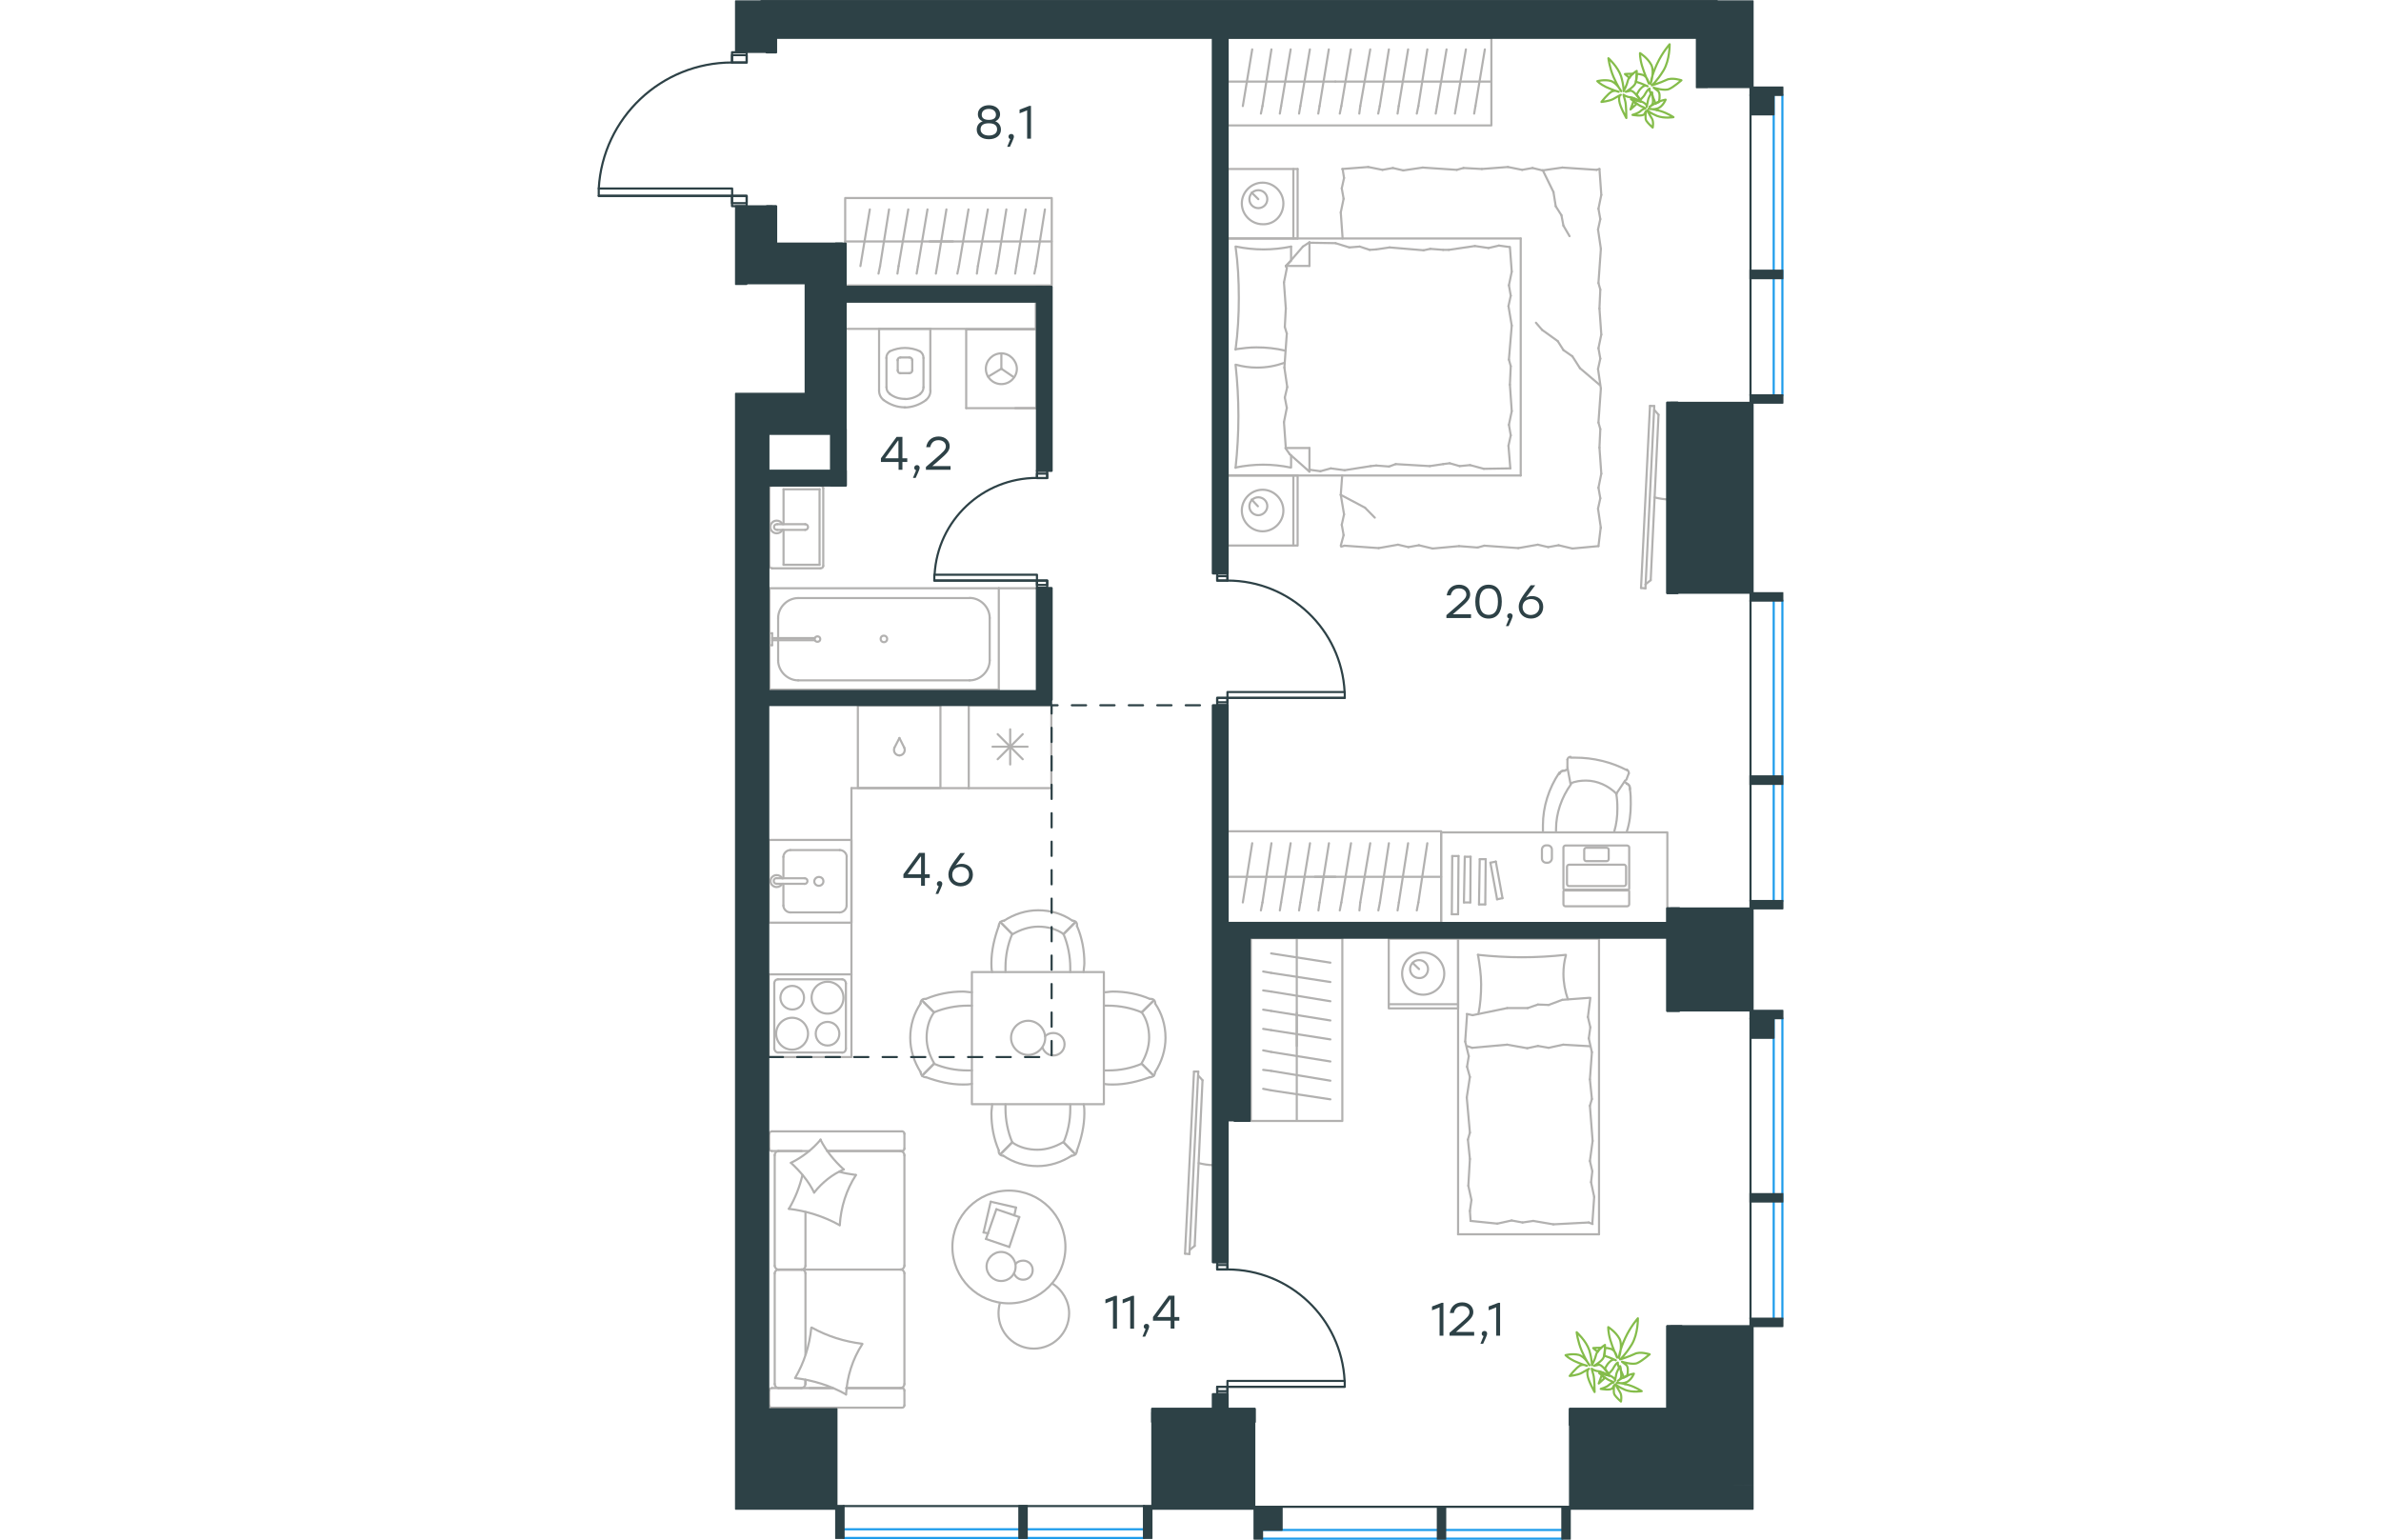 <?xml version="1.0" encoding="utf-8"?>
<!-- Generator: Adobe Illustrator 26.5.0, SVG Export Plug-In . SVG Version: 6.00 Build 0)  -->
<svg version="1.1" id="Слой_1" xmlns="http://www.w3.org/2000/svg" xmlns:xlink="http://www.w3.org/1999/xlink" x="0px" y="0px"
	 viewBox="0 0 832.9 1081.5" style="enable-background:new 0 0 832.9 1081.5;" xml:space="preserve" width="883" height="571">
<style type="text/css">
	.st0{fill:none;stroke:#B2B1B0;stroke-width:1.5;stroke-linecap:round;stroke-linejoin:round;stroke-miterlimit:22.926;}
	.st1{fill:none;stroke:#2D4146;stroke-width:1.5;stroke-linecap:round;stroke-linejoin:round;stroke-miterlimit:10;}
	.st2{fill:none;stroke:#1D9CEB;stroke-width:1.5;stroke-linecap:round;stroke-linejoin:round;stroke-miterlimit:22.926;}
	.st3{fill:none;stroke:#2D4146;stroke-width:1.5;stroke-linecap:round;stroke-linejoin:round;stroke-miterlimit:22.926;}
	.st4{fill:none;stroke:#2D4146;stroke-width:1.5;stroke-miterlimit:22.926;}
	
		.st5{fill:none;stroke:#2D4146;stroke-width:1.5;stroke-linecap:round;stroke-linejoin:round;stroke-miterlimit:22.926;stroke-dasharray:10,10,0,0,0,0;}
	.st6{fill:#2D4146;}
	.st7{fill:#2D4146;stroke:#2D4146;stroke-linecap:round;stroke-linejoin:round;stroke-miterlimit:10;}
	.st8{fill:none;stroke:#84BC4A;stroke-width:1.5;stroke-linecap:round;stroke-linejoin:round;stroke-miterlimit:22.926;}
</style>
<g>
	<line class="st0" x1="442.5" y1="167.5" x2="442.5" y2="118.7"/>
	<line class="st0" x1="491.7" y1="118.7" x2="491.7" y2="167.5"/>
	<line class="st0" x1="491.7" y1="167.5" x2="442.5" y2="167.5"/>
	<line class="st0" x1="442.5" y1="118.7" x2="491.7" y2="118.7"/>
	<line class="st0" x1="464.1" y1="139.9" x2="459.4" y2="135.3"/>
	<line class="st0" x1="488.7" y1="118.7" x2="488.7" y2="167.5"/>
	<path class="st0" d="M481.7,142.9c0-8-6.7-14.6-14.6-14.6c-8,0-14.6,6.6-14.6,14.6c0,8,6.7,14.6,14.6,14.6
		C475.4,157.9,481.7,151.2,481.7,142.9z"/>
	<path class="st0" d="M470.4,139.9c0-3.7-3-6.3-6.3-6.3c-3.7,0-6.3,3-6.3,6.3c0,3.7,3,6.3,6.3,6.3
		C467.4,146.2,470.4,143.6,470.4,139.9z"/>
	<line class="st0" x1="442.5" y1="334" x2="442.5" y2="167.5"/>
	<line class="st0" x1="487.1" y1="319.9" x2="487.1" y2="328.4"/>
	<line class="st0" x1="483.4" y1="186.8" x2="500" y2="186.8"/>
	<line class="st0" x1="487.1" y1="183.1" x2="483.4" y2="186.8"/>
	<line class="st0" x1="648.4" y1="334" x2="442.5" y2="334"/>
	<line class="st0" x1="500" y1="170.2" x2="500" y2="186.8"/>
	<line class="st0" x1="442.5" y1="167.5" x2="648.4" y2="167.5"/>
	<line class="st0" x1="500" y1="331.3" x2="486.1" y2="319"/>
	<line class="st0" x1="486.1" y1="319" x2="483.1" y2="314.7"/>
	<line class="st0" x1="487.1" y1="173.2" x2="487.1" y2="182.9"/>
	<line class="st0" x1="483.4" y1="314.7" x2="500" y2="314.7"/>
	<line class="st0" x1="483.4" y1="187.1" x2="495.4" y2="173.2"/>
	<line class="st0" x1="495.4" y1="173.2" x2="500" y2="170.2"/>
	<line class="st0" x1="500" y1="331.3" x2="500" y2="314.7"/>
	<line class="st0" x1="641.4" y1="257.2" x2="640.8" y2="270.2"/>
	<line class="st0" x1="639.8" y1="215" x2="642.1" y2="228.7"/>
	<line class="st0" x1="640.1" y1="200.4" x2="641.4" y2="207.7"/>
	<line class="st0" x1="641.4" y1="207.7" x2="639.8" y2="215"/>
	<line class="st0" x1="640.1" y1="252.6" x2="641.4" y2="257.2"/>
	<line class="st0" x1="642.1" y1="228.7" x2="640.1" y2="252.6"/>
	<line class="st0" x1="640.8" y1="173.5" x2="642.1" y2="190.8"/>
	<line class="st0" x1="642.1" y1="190.8" x2="640.1" y2="200.4"/>
	<line class="st0" x1="639.8" y1="313.1" x2="641.1" y2="329"/>
	<line class="st0" x1="640.1" y1="298.4" x2="641.4" y2="305.8"/>
	<line class="st0" x1="641.4" y1="305.8" x2="639.8" y2="313.1"/>
	<line class="st0" x1="640.8" y1="270.2" x2="642.1" y2="288.8"/>
	<line class="st0" x1="642.1" y1="288.8" x2="640.1" y2="298.4"/>
	<line class="st0" x1="648.4" y1="334" x2="648.4" y2="167.5"/>
	<path class="st0" d="M448.1,256.2c1.3,12,2,23.9,2,36.2c0,12-0.7,24.3-2,36.2"/>
	<path class="st0" d="M482.6,254.8c-6.7,2.3-12.5,3.4-19.5,3.4c-5,0-10-0.7-14.6-2"/>
	<path class="st0" d="M448.1,328.4c6.3-1.3,13-2,19.3-2c6.7,0,13,0.7,19.3,2"/>
	<path class="st0" d="M448.1,245.3c5-0.7,10-1.3,14.6-1.3c7,0,13.6,0.7,20.3,2.3"/>
	<line class="st0" x1="542.3" y1="175.5" x2="546.9" y2="175.2"/>
	<line class="st0" x1="528" y1="173.8" x2="535.3" y2="173.2"/>
	<line class="st0" x1="535.3" y1="173.2" x2="542.3" y2="175.5"/>
	<line class="st0" x1="500" y1="170.5" x2="518.3" y2="170.8"/>
	<line class="st0" x1="518.3" y1="170.8" x2="528" y2="173.8"/>
	<line class="st0" x1="584.9" y1="174.8" x2="593.9" y2="175.5"/>
	<line class="st0" x1="546.9" y1="175.2" x2="556.3" y2="173.8"/>
	<line class="st0" x1="580.2" y1="175.8" x2="584.9" y2="174.8"/>
	<line class="st0" x1="556.3" y1="173.8" x2="580.2" y2="175.8"/>
	<line class="st0" x1="593.9" y1="175.5" x2="597.9" y2="175.5"/>
	<line class="st0" x1="625.8" y1="174.2" x2="633.1" y2="172.5"/>
	<line class="st0" x1="633.1" y1="172.5" x2="640.4" y2="173.5"/>
	<line class="st0" x1="597.9" y1="175.5" x2="616.2" y2="172.8"/>
	<line class="st0" x1="616.2" y1="172.8" x2="625.8" y2="174.2"/>
	<line class="st0" x1="598.5" y1="325.4" x2="593.9" y2="326"/>
	<line class="st0" x1="612.8" y1="326.7" x2="605.5" y2="327.4"/>
	<line class="st0" x1="605.5" y1="327.4" x2="598.5" y2="325.4"/>
	<line class="st0" x1="641.1" y1="329" x2="622.5" y2="329.3"/>
	<line class="st0" x1="622.5" y1="329.3" x2="612.8" y2="326.7"/>
	<line class="st0" x1="555.9" y1="327.7" x2="546.9" y2="327"/>
	<line class="st0" x1="593.9" y1="326" x2="584.5" y2="327.4"/>
	<line class="st0" x1="560.6" y1="326" x2="555.9" y2="327.7"/>
	<line class="st0" x1="584.5" y1="327.4" x2="560.6" y2="326"/>
	<line class="st0" x1="546.9" y1="327" x2="543" y2="327.4"/>
	<line class="st0" x1="500.4" y1="330" x2="499.7" y2="330"/>
	<line class="st0" x1="515" y1="329" x2="507.7" y2="331"/>
	<line class="st0" x1="507.7" y1="331" x2="500.4" y2="330"/>
	<line class="st0" x1="543" y1="327.4" x2="524.7" y2="330.3"/>
	<line class="st0" x1="524.7" y1="330.3" x2="515" y2="329"/>
	<path class="st0" d="M448.1,173.2c1.7,12,2.3,23.9,2.3,36.2c0,12-0.7,24.3-2.3,36.2"/>
	<path class="st0" d="M487.1,173.2c-6.3,1.3-13,2-19.3,2c-6.7,0-13-0.7-19.3-2"/>
	<line class="st0" x1="482.7" y1="229.7" x2="483.4" y2="216.7"/>
	<line class="st0" x1="484.4" y1="271.9" x2="482.4" y2="258.2"/>
	<line class="st0" x1="484.1" y1="286.5" x2="482.7" y2="279.2"/>
	<line class="st0" x1="482.7" y1="279.2" x2="484.4" y2="271.9"/>
	<line class="st0" x1="484.1" y1="234.3" x2="482.7" y2="229.7"/>
	<line class="st0" x1="482.4" y1="258.2" x2="484.1" y2="234.3"/>
	<line class="st0" x1="483.4" y1="314.7" x2="482.1" y2="296.5"/>
	<line class="st0" x1="482.1" y1="296.5" x2="484.1" y2="286.5"/>
	<line class="st0" x1="484.1" y1="188.5" x2="483.7" y2="186.8"/>
	<line class="st0" x1="483.4" y1="216.7" x2="482.1" y2="198.4"/>
	<line class="st0" x1="482.1" y1="198.4" x2="484.1" y2="188.5"/>
	<line class="st0" x1="442.5" y1="383.2" x2="442.5" y2="334"/>
	<line class="st0" x1="491.7" y1="334" x2="491.7" y2="383.2"/>
	<line class="st0" x1="491.4" y1="383.2" x2="442.5" y2="383.2"/>
	<line class="st0" x1="442.5" y1="334" x2="491.4" y2="334"/>
	<line class="st0" x1="463.8" y1="355.6" x2="459.4" y2="350.9"/>
	<line class="st0" x1="488.7" y1="334" x2="488.7" y2="383.2"/>
	<line class="st0" x1="524.3" y1="125" x2="523.3" y2="118.7"/>
	<line class="st0" x1="524" y1="139.6" x2="522.7" y2="132.3"/>
	<line class="st0" x1="522.7" y1="132.3" x2="524.3" y2="125"/>
	<line class="st0" x1="523.3" y1="167.5" x2="522" y2="149.2"/>
	<line class="st0" x1="522" y1="149.2" x2="524" y2="139.6"/>
	<line class="st0" x1="608.2" y1="118" x2="621.1" y2="118.7"/>
	<line class="st0" x1="565.9" y1="119.7" x2="579.6" y2="117.7"/>
	<line class="st0" x1="551.3" y1="119.3" x2="558.6" y2="118"/>
	<line class="st0" x1="558.6" y1="118" x2="565.9" y2="119.7"/>
	<line class="st0" x1="603.5" y1="119.3" x2="608.2" y2="118"/>
	<line class="st0" x1="579.6" y1="117.7" x2="603.5" y2="119.3"/>
	<line class="st0" x1="523" y1="118.7" x2="541.3" y2="117.3"/>
	<line class="st0" x1="541.3" y1="117.3" x2="551.3" y2="119.3"/>
	<line class="st0" x1="663.7" y1="119.7" x2="677.7" y2="117.7"/>
	<line class="st0" x1="649.4" y1="119.3" x2="656.7" y2="118"/>
	<line class="st0" x1="656.7" y1="118" x2="663.7" y2="119.7"/>
	<line class="st0" x1="701.7" y1="119.3" x2="703.7" y2="118.7"/>
	<line class="st0" x1="677.7" y1="117.7" x2="701.7" y2="119.3"/>
	<line class="st0" x1="621.1" y1="118.7" x2="639.4" y2="117.3"/>
	<line class="st0" x1="639.4" y1="117.3" x2="649.4" y2="119.3"/>
	<line class="st0" x1="704.3" y1="203.4" x2="703.7" y2="216.7"/>
	<line class="st0" x1="702.7" y1="161.2" x2="704.7" y2="174.8"/>
	<line class="st0" x1="703" y1="146.6" x2="704.3" y2="153.9"/>
	<line class="st0" x1="704.3" y1="153.9" x2="702.7" y2="161.2"/>
	<line class="st0" x1="703" y1="198.8" x2="704.3" y2="203.4"/>
	<line class="st0" x1="704.7" y1="174.8" x2="703" y2="198.8"/>
	<line class="st0" x1="703.7" y1="118.7" x2="705" y2="136.9"/>
	<line class="st0" x1="705" y1="136.9" x2="703" y2="146.6"/>
	<line class="st0" x1="704.3" y1="301.4" x2="703.7" y2="314.4"/>
	<line class="st0" x1="702.7" y1="259.2" x2="704.7" y2="272.9"/>
	<line class="st0" x1="703" y1="244.6" x2="704.3" y2="251.9"/>
	<line class="st0" x1="704.3" y1="251.9" x2="702.7" y2="259.2"/>
	<line class="st0" x1="703" y1="296.8" x2="704.3" y2="301.4"/>
	<line class="st0" x1="704.7" y1="272.9" x2="703" y2="296.8"/>
	<line class="st0" x1="703.7" y1="216.7" x2="705" y2="235"/>
	<line class="st0" x1="705" y1="235" x2="703" y2="244.6"/>
	<line class="st0" x1="704.6" y1="370.5" x2="703" y2="383.6"/>
	<line class="st0" x1="702.7" y1="357.3" x2="704.7" y2="370.9"/>
	<line class="st0" x1="703" y1="342.6" x2="704.3" y2="350"/>
	<line class="st0" x1="704.3" y1="350" x2="702.7" y2="357.3"/>
	<line class="st0" x1="703.7" y1="314.4" x2="705" y2="332.7"/>
	<line class="st0" x1="705" y1="332.7" x2="703" y2="342.6"/>
	<line class="st0" x1="618.1" y1="384.6" x2="605.1" y2="383.6"/>
	<line class="st0" x1="660.4" y1="382.6" x2="646.7" y2="385"/>
	<line class="st0" x1="675" y1="383" x2="667.7" y2="384.3"/>
	<line class="st0" x1="667.7" y1="384.3" x2="660.4" y2="382.6"/>
	<line class="st0" x1="622.8" y1="383.3" x2="618.1" y2="384.6"/>
	<line class="st0" x1="646.7" y1="385" x2="622.8" y2="383.3"/>
	<line class="st0" x1="703" y1="383.6" x2="684.7" y2="385.3"/>
	<line class="st0" x1="684.7" y1="385.3" x2="675" y2="383"/>
	<line class="st0" x1="562.2" y1="382.6" x2="548.6" y2="385"/>
	<line class="st0" x1="576.9" y1="383" x2="569.5" y2="384.3"/>
	<line class="st0" x1="569.5" y1="384.3" x2="562.2" y2="382.6"/>
	<line class="st0" x1="524.6" y1="383.3" x2="522.3" y2="384"/>
	<line class="st0" x1="548.6" y1="385" x2="524.6" y2="383.3"/>
	<line class="st0" x1="605.1" y1="383.6" x2="586.5" y2="385.3"/>
	<line class="st0" x1="586.5" y1="385.3" x2="576.9" y2="383"/>
	<line class="st0" x1="524.3" y1="361.3" x2="522" y2="347.6"/>
	<line class="st0" x1="524" y1="375.9" x2="522.7" y2="368.6"/>
	<line class="st0" x1="522.7" y1="368.6" x2="524.3" y2="361.3"/>
	<line class="st0" x1="522" y1="347.6" x2="523" y2="334"/>
	<line class="st0" x1="522" y1="383.3" x2="524" y2="375.9"/>
	<line class="st0" x1="674.4" y1="239.6" x2="663.4" y2="231.7"/>
	<line class="st0" x1="684.7" y1="250.3" x2="678.4" y2="245.9"/>
	<line class="st0" x1="678.4" y1="245.9" x2="674.4" y2="239.6"/>
	<line class="st0" x1="663.4" y1="231.7" x2="659.1" y2="226.7"/>
	<line class="st0" x1="704" y1="270.5" x2="690" y2="258.6"/>
	<line class="st0" x1="690" y1="258.6" x2="684.7" y2="250.3"/>
	<line class="st0" x1="522" y1="347.6" x2="539" y2="356.6"/>
	<line class="st0" x1="539" y1="356.6" x2="545.9" y2="363.6"/>
	<line class="st0" x1="678.4" y1="158.5" x2="682.7" y2="165.9"/>
	<line class="st0" x1="673" y1="144.9" x2="677" y2="151.2"/>
	<line class="st0" x1="677" y1="151.2" x2="678.4" y2="158.5"/>
	<line class="st0" x1="663.9" y1="119.6" x2="671.4" y2="134.9"/>
	<line class="st0" x1="671.4" y1="134.9" x2="673" y2="144.9"/>
	<path class="st0" d="M481.7,358.6c0-8-6.7-14.6-14.6-14.6c-8,0-14.6,6.6-14.6,14.6c0,8,6.7,14.6,14.6,14.6
		C475.1,373.2,481.7,366.6,481.7,358.6z"/>
	<path class="st0" d="M470.4,355.6c0-3.7-3-6.3-6.3-6.3c-3.7,0-6.3,3-6.3,6.3c0,3.7,3,6.3,6.3,6.3
		C467.4,361.9,470.4,358.9,470.4,355.6z"/>
</g>
<g>
	<path class="st0" d="M742.4,349.4c3.4,0.8,6.8,1.4,10.1,1.4"/>
	<line class="st0" x1="736" y1="413.3" x2="742.2" y2="285.2"/>
	<line class="st0" x1="739.2" y1="285.1" x2="732.9" y2="413"/>
	<line class="st0" x1="732.9" y1="413" x2="736" y2="413.3"/>
	<line class="st0" x1="745.2" y1="291.3" x2="739.7" y2="407.5"/>
	<line class="st0" x1="742.2" y1="287.9" x2="745.2" y2="291.3"/>
	<line class="st0" x1="739.7" y1="407.5" x2="736" y2="410.5"/>
	<line class="st0" x1="739.2" y1="285.1" x2="742.2" y2="285.2"/>
</g>
<g>
	<line class="st0" x1="442.5" y1="57.3" x2="518.2" y2="57.3"/>
	<line class="st0" x1="506.2" y1="79.8" x2="507.1" y2="74.5"/>
	<line class="st0" x1="507.1" y1="74.5" x2="513.6" y2="34.7"/>
	<line class="st0" x1="492.7" y1="79.8" x2="493.6" y2="74.5"/>
	<line class="st0" x1="493.6" y1="74.5" x2="500.3" y2="34.7"/>
	<line class="st0" x1="479.2" y1="79.8" x2="480.1" y2="74.5"/>
	<line class="st0" x1="480.1" y1="74.5" x2="486.8" y2="34.7"/>
	<line class="st0" x1="465.9" y1="79.8" x2="467" y2="74.5"/>
	<line class="st0" x1="467" y1="74.5" x2="473.3" y2="34.7"/>
	<line class="st0" x1="453.2" y1="74.5" x2="459.8" y2="34.7"/>
	<rect x="442.5" y="26.7" class="st0" width="185.3" height="61.4"/>
	<line class="st0" x1="518.2" y1="57.3" x2="627.7" y2="57.3"/>
	<line class="st0" x1="615.7" y1="79.8" x2="616.6" y2="74.5"/>
	<line class="st0" x1="616.6" y1="74.5" x2="623.2" y2="34.7"/>
	<line class="st0" x1="602.2" y1="79.8" x2="603.1" y2="74.5"/>
	<line class="st0" x1="603.1" y1="74.5" x2="609.9" y2="34.7"/>
	<line class="st0" x1="588.7" y1="79.8" x2="589.6" y2="74.5"/>
	<line class="st0" x1="589.6" y1="74.5" x2="596.3" y2="34.7"/>
	<line class="st0" x1="575.4" y1="79.8" x2="576.5" y2="74.5"/>
	<line class="st0" x1="576.5" y1="74.5" x2="582.8" y2="34.7"/>
	<line class="st0" x1="561.9" y1="79.8" x2="562.7" y2="74.5"/>
	<line class="st0" x1="562.7" y1="74.5" x2="569.3" y2="34.7"/>
	<line class="st0" x1="548.3" y1="79.8" x2="549.4" y2="74.5"/>
	<line class="st0" x1="549.4" y1="74.5" x2="555.8" y2="34.7"/>
	<line class="st0" x1="535" y1="79.8" x2="535.7" y2="74.5"/>
	<line class="st0" x1="535.7" y1="74.5" x2="542.7" y2="34.7"/>
	<line class="st0" x1="522.4" y1="74.5" x2="529.1" y2="34.7"/>
	<line class="st0" x1="521.3" y1="79.8" x2="522.4" y2="74.5"/>
</g>
<g>
	<line class="st0" x1="442.5" y1="615.9" x2="518.3" y2="615.9"/>
	<line class="st0" x1="506.3" y1="639.5" x2="507.1" y2="633.9"/>
	<line class="st0" x1="507.1" y1="633.9" x2="513.7" y2="592.3"/>
	<line class="st0" x1="492.7" y1="639.5" x2="493.6" y2="633.9"/>
	<line class="st0" x1="493.6" y1="633.9" x2="500.4" y2="592.3"/>
	<line class="st0" x1="479.2" y1="639.5" x2="480.1" y2="633.9"/>
	<line class="st0" x1="480.1" y1="633.9" x2="486.8" y2="592.3"/>
	<line class="st0" x1="465.9" y1="639.5" x2="467" y2="633.9"/>
	<line class="st0" x1="467" y1="633.9" x2="473.3" y2="592.3"/>
	<line class="st0" x1="453.2" y1="633.9" x2="459.8" y2="592.3"/>
	<rect x="442.5" y="583.9" class="st0" width="150" height="64.3"/>
	<line class="st0" x1="503.8" y1="615.9" x2="592.5" y2="615.9"/>
	<line class="st0" x1="575.4" y1="639.5" x2="576.5" y2="633.9"/>
	<line class="st0" x1="576.5" y1="633.9" x2="582.8" y2="592.3"/>
	<line class="st0" x1="561.9" y1="639.5" x2="562.8" y2="633.9"/>
	<line class="st0" x1="562.8" y1="633.9" x2="569.3" y2="592.3"/>
	<line class="st0" x1="548.4" y1="639.5" x2="549.5" y2="633.9"/>
	<line class="st0" x1="549.5" y1="633.9" x2="555.8" y2="592.3"/>
	<line class="st0" x1="535.1" y1="639.5" x2="535.7" y2="633.9"/>
	<line class="st0" x1="535.7" y1="633.9" x2="542.7" y2="592.3"/>
	<line class="st0" x1="522.4" y1="633.9" x2="529.2" y2="592.3"/>
	<line class="st0" x1="521.3" y1="639.5" x2="522.4" y2="633.9"/>
</g>
<g>
	<rect x="592.5" y="584.7" class="st0" width="158.9" height="63.6"/>
	<line class="st0" x1="681.2" y1="533.5" x2="681.2" y2="538.8"/>
	<line class="st0" x1="722.6" y1="547.7" x2="724.3" y2="543.2"/>
	<line class="st0" x1="715.5" y1="557.6" x2="721.8" y2="548.2"/>
	<line class="st0" x1="683.4" y1="550.7" x2="681.2" y2="539.1"/>
	<path class="st0" d="M715.5,557.6c0.6,3.3,0.8,6.6,0.8,10.2c0,5.8-0.6,10.8-2.2,16.3"/>
	<path class="st0" d="M664,583.9v-4.2c0-13,4.1-26,11.6-37.1"/>
	<path class="st0" d="M673.2,584.2v-1.7c0-11.3,3.9-22.4,10.5-31.6"/>
	<path class="st0" d="M683.7,550.2c3-1.4,6.9-1.9,10.5-1.9c8,0,15.8,3.6,21.6,9.4"/>
	<path class="st0" d="M725.1,554.3c0.6,3.6,0.6,6.9,0.6,10.5c0,6.9-0.8,13.3-2.8,19.4"/>
	<path class="st0" d="M679.8,541c0.6-0.3,0.8-0.3,1.4-0.6"/>
	<path class="st0" d="M683.4,532.2h3.3c12.7,0,25.2,3,36.5,8.9"/>
	<path class="st0" d="M722.9,540.5c0.8,0.6,1.4,1.4,1.4,2.2v0.6"/>
	<path class="st0" d="M681.2,533.5c0.3-1.4,1.4-1.9,2.2-1.9"/>
	<path class="st0" d="M721.5,549.1c0.6,0.6,0.8,0.8,1.4,1.4"/>
	<path class="st0" d="M675.6,543.5c0.6-1.4,1.7-2.2,3.3-2.2h0.6"/>
	<path class="st0" d="M722.9,550.4c1.4,0.6,2.2,1.7,2.2,3.3v0.6"/>
	<path class="st0" d="M722.9,550.4c1.4,0.6,2.2,1.7,2.2,3.3v0.6"/>
	<path class="st0" d="M675.6,543.5c0.6-1.4,1.7-2.2,3.3-2.2h0.6"/>
	<path class="st0" d="M724.6,626.3v8.9c0,0.6-0.6,1.4-1.4,1.4h-43.4c-0.6,0-1.4-0.6-1.4-1.4v-8.9c0-0.6,0.6-1.4,1.4-1.4h43.4
		C724.3,625.2,724.6,625.7,724.6,626.3z"/>
	<path class="st0" d="M722.4,608.8V621c0,0.6-0.6,1.4-1.4,1.4h-38.7c-0.6,0-1.4-0.6-1.4-1.4v-12.2c0-0.6,0.6-1.4,1.4-1.4h39
		C721.8,607.5,722.4,608.3,722.4,608.8z"/>
	<path class="st0" d="M710.2,596.9v6.6c0,0.6-0.6,1.4-1.4,1.4h-14.4c-0.6,0-1.4-0.6-1.4-1.4v-6.6c0-0.6,0.6-1.4,1.4-1.4h14.4
		C709.6,595.6,710.2,596.1,710.2,596.9z"/>
	<path class="st0" d="M724.6,595.3v28.8c0,0.6-0.6,1.4-1.4,1.4h-43.4c-0.6,0-1.4-0.6-1.4-1.4v-28.8c0-0.6,0.6-1.4,1.4-1.4h43.4
		C724.3,594.2,724.6,594.7,724.6,595.3z"/>
	<line class="st0" x1="630.9" y1="605.2" x2="635.6" y2="630.9"/>
	<line class="st0" x1="623.5" y1="635.3" x2="619.1" y2="635.3"/>
	<line class="st0" x1="619.1" y1="635.3" x2="619.6" y2="603.5"/>
	<line class="st0" x1="623.8" y1="603.5" x2="623.5" y2="635.3"/>
	<line class="st0" x1="627.1" y1="606" x2="630.9" y2="605.2"/>
	<line class="st0" x1="619.6" y1="603.5" x2="623.8" y2="603.5"/>
	<line class="st0" x1="631.8" y1="631.7" x2="627.1" y2="606"/>
	<line class="st0" x1="635.6" y1="630.9" x2="631.8" y2="631.7"/>
	<line class="st0" x1="613" y1="633.9" x2="608.5" y2="633.9"/>
	<line class="st0" x1="608.5" y1="633.9" x2="609.1" y2="601.8"/>
	<line class="st0" x1="613.2" y1="601.8" x2="613" y2="633.9"/>
	<line class="st0" x1="609.1" y1="601.8" x2="613.2" y2="601.8"/>
	<line class="st0" x1="604.4" y1="642.2" x2="600" y2="642.2"/>
	<line class="st0" x1="600" y1="642.2" x2="600.3" y2="601.3"/>
	<line class="st0" x1="604.7" y1="601.3" x2="604.4" y2="642.2"/>
	<line class="st0" x1="600.3" y1="601.3" x2="604.7" y2="601.3"/>
	<path class="st0" d="M667.3,606h-1c-1.6,0-3-1.3-3-3v-6.2c0-1.6,1.3-3,3-3h1c1.6,0,3,1.3,3,3v6.2C670.2,604.6,668.9,606,667.3,606z
		"/>
</g>
<g>
	<line class="st0" x1="173.9" y1="169.6" x2="249.6" y2="169.6"/>
	<line class="st0" x1="237.6" y1="192.2" x2="238.5" y2="186.9"/>
	<line class="st0" x1="238.5" y1="186.9" x2="245" y2="147.1"/>
	<line class="st0" x1="224.1" y1="192.2" x2="225" y2="186.9"/>
	<line class="st0" x1="225" y1="186.9" x2="231.7" y2="147.1"/>
	<line class="st0" x1="210.6" y1="192.2" x2="211.4" y2="186.9"/>
	<line class="st0" x1="211.4" y1="186.9" x2="218.2" y2="147.1"/>
	<line class="st0" x1="197.3" y1="192.2" x2="198.4" y2="186.9"/>
	<line class="st0" x1="198.4" y1="186.9" x2="204.7" y2="147.1"/>
	<line class="st0" x1="184.6" y1="186.9" x2="191.2" y2="147.1"/>
	<rect x="173.9" y="139.1" class="st0" width="145.1" height="61.4"/>
	<line class="st0" x1="233.2" y1="169.6" x2="318.9" y2="169.6"/>
	<line class="st0" x1="306.8" y1="192.2" x2="307.9" y2="186.9"/>
	<line class="st0" x1="307.9" y1="186.9" x2="314.2" y2="147.1"/>
	<line class="st0" x1="293.3" y1="192.2" x2="294.1" y2="186.9"/>
	<line class="st0" x1="294.1" y1="186.9" x2="300.7" y2="147.1"/>
	<line class="st0" x1="279.7" y1="192.2" x2="280.8" y2="186.9"/>
	<line class="st0" x1="280.8" y1="186.9" x2="287.1" y2="147.1"/>
	<line class="st0" x1="266.4" y1="192.2" x2="267.1" y2="186.9"/>
	<line class="st0" x1="267.1" y1="186.9" x2="274.1" y2="147.1"/>
	<line class="st0" x1="253.8" y1="186.9" x2="260.5" y2="147.1"/>
	<line class="st0" x1="252.7" y1="192.2" x2="253.8" y2="186.9"/>
</g>
<g>
	<line class="st0" x1="234" y1="231" x2="197.7" y2="231"/>
	<g>
		<line class="st0" x1="233.7" y1="274.3" x2="233.7" y2="231"/>
		<line class="st0" x1="202.9" y1="251.5" x2="202.9" y2="272"/>
		<line class="st0" x1="228.9" y1="272" x2="228.9" y2="251.5"/>
		<line class="st0" x1="210.8" y1="252.7" x2="210.8" y2="260.2"/>
		<line class="st0" x1="221" y1="260.2" x2="221" y2="252.7"/>
		<line class="st0" x1="219" y1="251.1" x2="212.7" y2="251.1"/>
		<line class="st0" x1="197.7" y1="231" x2="197.7" y2="274.3"/>
		<line class="st0" x1="212.7" y1="262.1" x2="219" y2="262.1"/>
		<path class="st0" d="M200.9,281c4.3,3.2,9.5,5.1,14.6,5.1c0,0,0,0,0.4,0"/>
		<path class="st0" d="M212.7,251.1c-1.2,0-2,0.8-2,2"/>
		<path class="st0" d="M205.2,246.8c-1.6,1.2-2.4,2.8-2.4,4.7"/>
		<path class="st0" d="M210.8,260.2c0,1.2,0.8,2,2,2"/>
		<path class="st0" d="M205.2,276.7c3.2,2.4,6.7,3.5,10.7,3.5"/>
		<path class="st0" d="M219,262.1c1.2,0,2-0.8,2-2"/>
		<path class="st0" d="M221,253.1c0-1.2-0.8-2-2-2"/>
		<path class="st0" d="M228.9,251.5c0-2-0.8-3.5-2.4-4.7"/>
		<path class="st0" d="M226.5,246.8c-3.2-1.6-7.1-2.4-10.7-2.4c-3.6,0-7.1,0.8-10.7,2.4"/>
		<path class="st0" d="M226.5,276.7c1.6-1.2,2.4-2.8,2.4-4.7"/>
		<path class="st0" d="M215.6,286.2L215.6,286.2c5.5,0,10.7-2,15-5.1"/>
		<path class="st0" d="M197.7,274.3c0,2.8,1.2,5.1,3.2,6.7"/>
		<path class="st0" d="M230.6,281c2-1.6,3.2-3.9,3.2-6.7"/>
		<path class="st0" d="M215.9,280.3L215.9,280.3c3.9,0,7.5-1.2,10.7-3.5"/>
		<path class="st0" d="M202.9,272c0,2,0.8,3.5,2.4,4.7"/>
	</g>
	<rect x="174.2" y="212" class="st0" width="133.6" height="19"/>
</g>
<g>
	<line class="st0" x1="155.9" y1="396.7" x2="130.6" y2="396.7"/>
	<line class="st0" x1="130.6" y1="396.7" x2="130.6" y2="372.2"/>
	<line class="st0" x1="130.6" y1="368.2" x2="130.6" y2="343.7"/>
	<line class="st0" x1="155.9" y1="343.7" x2="155.9" y2="396.7"/>
	<line class="st0" x1="130.6" y1="343.7" x2="155.9" y2="343.7"/>
	<line class="st0" x1="120.6" y1="342.9" x2="120.6" y2="397.5"/>
	<line class="st0" x1="156.5" y1="341.2" x2="122.6" y2="341.2"/>
	<line class="st0" x1="158.5" y1="397.5" x2="158.5" y2="342.9"/>
	<line class="st0" x1="122.6" y1="399.2" x2="156.5" y2="399.2"/>
	<path class="st0" d="M156.5,399.2c1.2,0,2-0.7,2-1.7"/>
	<path class="st0" d="M158.5,342.9c0-1-0.8-1.7-2-1.7"/>
	<path class="st0" d="M122.6,341.2c-1.2,0-2,0.7-2,1.7"/>
	<path class="st0" d="M120.6,397.5c0,0.7,0.8,1.7,2,1.7"/>
	<line class="st0" x1="145.8" y1="368.2" x2="126.2" y2="368.2"/>
	<line class="st0" x1="126.2" y1="372.2" x2="145.8" y2="372.2"/>
	<path class="st0" d="M145.8,368.2L145.8,368.2c1.1,0,2,0.9,2,2c0,1.1-0.9,2-2,2h0"/>
	<path class="st0" d="M129.8,372.2c-0.7,1.5-2.3,2.4-4,2.4c-2.5,0-4.5-2-4.5-4.4c0-2.5,2-4.5,4.5-4.5c1.7,0,3.2,0.9,4,2.4"/>
	<path class="st0" d="M126.2,372.2c-0.1,0-0.2,0-0.3,0c-1.1,0-2-0.9-2-2c0-1.1,0.9-2,2-2c0.1,0,0.2,0,0.3,0"/>
</g>
<g>
	<line class="st0" x1="126.8" y1="447.6" x2="126.8" y2="434.1"/>
	<line class="st0" x1="126.8" y1="463.8" x2="126.8" y2="449.7"/>
	<line class="st0" x1="140.9" y1="420.1" x2="261.3" y2="420.1"/>
	<line class="st0" x1="275.4" y1="434.1" x2="275.4" y2="463.8"/>
	<line class="st0" x1="281.8" y1="484.4" x2="120.7" y2="484.4"/>
	<line class="st0" x1="281.8" y1="413.2" x2="281.8" y2="484.4"/>
	<line class="st0" x1="261.3" y1="477.9" x2="140.9" y2="477.9"/>
	<line class="st0" x1="120.7" y1="413.2" x2="281.8" y2="413.2"/>
	<line class="st0" x1="120.7" y1="484.4" x2="120.7" y2="413.2"/>
	<path class="st0" d="M275.4,434.1c0-7.6-6.5-14.1-14.1-14.1"/>
	<path class="st0" d="M126.8,463.8c0,7.6,6.5,14.1,14.1,14.1"/>
	<path class="st0" d="M261.3,477.9c7.6,0,14.1-6.5,14.1-14.1"/>
	<path class="st0" d="M140.9,420.1c-7.6,0-14.1,6.5-14.1,14.1"/>
	<line class="st0" x1="120.7" y1="417.4" x2="120.7" y2="415.5"/>
	<line class="st0" x1="122.6" y1="448.2" x2="152.6" y2="448.2"/>
	<line class="st0" x1="152.6" y1="449.7" x2="122.6" y2="449.7"/>
	<line class="st0" x1="120.7" y1="453.2" x2="120.7" y2="444.8"/>
	<line class="st0" x1="120.7" y1="444.8" x2="122.6" y2="444.8"/>
	<line class="st0" x1="122.6" y1="444.8" x2="122.6" y2="453.2"/>
	<line class="st0" x1="122.6" y1="453.2" x2="120.7" y2="453.2"/>
	<path class="st0" d="M152.6,449.7c0.4,0.8,1.1,1.1,1.9,1.1c1.1,0,1.9-0.8,1.9-1.9c0-1.1-0.8-1.9-1.9-1.9c-0.8,0-1.5,0.4-1.9,1.1"/>
	<path class="st0" d="M198.8,448.8c0,1.3,1,2.3,2.3,2.3c1.3,0,2.3-1,2.3-2.3c0-1.3-1-2.3-2.3-2.3
		C199.6,446.5,198.8,447.5,198.8,448.8z"/>
</g>
<g>
	<line class="st0" x1="308.3" y1="231.4" x2="258.9" y2="231.4"/>
	<g>
		<line class="st0" x1="258.9" y1="286.7" x2="258.9" y2="231.4"/>
		<line class="st0" x1="293.4" y1="286.7" x2="308.3" y2="286.7"/>
		<line class="st0" x1="258.9" y1="286.7" x2="308.3" y2="286.7"/>
		<line class="st0" x1="283.6" y1="259" x2="292.4" y2="265"/>
		<line class="st0" x1="283.6" y1="259" x2="283.6" y2="248.2"/>
		<line class="st0" x1="283.6" y1="259" x2="274.3" y2="264.6"/>
		<path class="st0" d="M283.6,248.2c-6,0-10.9,4.9-10.9,10.8c0,6,4.9,10.8,10.9,10.8c6,0,10.9-4.9,10.9-10.8
			C294.4,253.3,289.5,248.2,283.6,248.2z"/>
		<line class="st0" x1="308.3" y1="286.7" x2="308.3" y2="231.4"/>
	</g>
</g>
<line class="st0" x1="281.8" y1="413.2" x2="308.6" y2="413.2"/>
<g>
	<line class="st0" x1="318.7" y1="495.4" x2="318.7" y2="553.6"/>
	<line class="st0" x1="289.8" y1="512.3" x2="289.8" y2="537"/>
	<line class="st0" x1="281" y1="533.3" x2="298.6" y2="515.7"/>
	<line class="st0" x1="281" y1="515.7" x2="298.6" y2="533.3"/>
	<line class="st0" x1="277.4" y1="524.5" x2="302" y2="524.5"/>
	<line class="st0" x1="318.7" y1="553.6" x2="260.7" y2="553.6"/>
	<line class="st0" x1="260.7" y1="495.4" x2="260.7" y2="553.6"/>
	<line class="st0" x1="318.7" y1="495.4" x2="260.7" y2="495.4"/>
</g>
<g>
	<rect x="120.2" y="590" class="st0" width="58.1" height="58.1"/>
	<line class="st0" x1="145.4" y1="616.9" x2="126" y2="616.9"/>
	<line class="st0" x1="130.5" y1="620.8" x2="130.5" y2="636.1"/>
	<line class="st0" x1="174.9" y1="636.1" x2="174.9" y2="601.9"/>
	<line class="st0" x1="130.5" y1="601.9" x2="130.5" y2="616.9"/>
	<line class="st0" x1="170.1" y1="597.1" x2="135.4" y2="597.1"/>
	<line class="st0" x1="126" y1="620.8" x2="145.4" y2="620.8"/>
	<line class="st0" x1="135.4" y1="640.9" x2="170.1" y2="640.9"/>
	<path class="st0" d="M145.4,616.9L145.4,616.9c1.1,0,2,0.8,2,2c0,1.1-0.9,2-2,2"/>
	<path class="st0" d="M135.4,640.9c-2.6,0-4.9-2.3-4.9-4.8"/>
	<path class="st0" d="M129.7,620.8c-0.9,1.4-2.3,2.3-4,2.3c-2.3,0-4.3-2-4.3-4.2c0-2.3,2-4.2,4.3-4.2c1.7,0,3.2,0.8,4,2.3"/>
	<path class="st0" d="M170.1,597.1c2.6,0,4.9,2.3,4.9,4.8"/>
	<path class="st0" d="M130.5,601.9c0-2.5,2.3-4.8,4.9-4.8"/>
	<path class="st0" d="M174.9,636.1c0,2.5-2.3,4.8-4.9,4.8"/>
	<path class="st0" d="M126,620.8h-0.3c-1.1,0-2-0.8-2-2c0-1.1,0.9-2,2-2h0.3"/>
	<path class="st0" d="M155.4,616c-1.7,0-3.2,1.4-3.2,3.1c0,1.7,1.4,3.1,3.2,3.1c1.7,0,3.2-1.4,3.2-3.1
		C158.6,617.2,157.2,616,155.4,616z"/>
</g>
<g>
	<path class="st0" d="M145,700.8c0-4.6-3.7-8.3-8.3-8.3c-4.6,0-8.3,3.7-8.3,8.3c0,4.6,3.7,8.3,8.3,8.3
		C141.2,709.2,145,705.7,145,700.8z"/>
	<path class="st0" d="M147.8,726.1c0-6-4.9-11.2-11.2-11.2c-6,0-11.2,4.9-11.2,11.2c0,6,4.9,11.2,11.2,11.2
		C142.7,737.3,147.8,732.2,147.8,726.1z"/>
	<path class="st0" d="M169.8,726.1c0-4.6-3.7-8.3-8.3-8.3c-4.6,0-8.3,3.7-8.3,8.3c0,4.6,3.7,8.3,8.3,8.3
		C166.1,734.5,169.8,730.7,169.8,726.1z"/>
	<path class="st0" d="M172.7,700.8c0-6-4.9-11.2-11.2-11.2c-6,0-11.2,4.9-11.2,11.2c0,6,4.9,11.2,11.2,11.2S172.7,707.2,172.7,700.8
		z"/>
	<line class="st0" x1="124.1" y1="736.5" x2="124.1" y2="690.8"/>
	<line class="st0" x1="171.8" y1="739.3" x2="126.7" y2="739.3"/>
	<line class="st0" x1="174.4" y1="690.8" x2="174.4" y2="736.5"/>
	<line class="st0" x1="126.7" y1="687.9" x2="171.8" y2="687.9"/>
	<path class="st0" d="M174.4,736.5L174.4,736.5c0,1.7-1.1,2.9-2.6,2.9"/>
	<path class="st0" d="M124.1,690.8L124.1,690.8c0-1.7,1.1-2.9,2.6-2.9"/>
	<path class="st0" d="M126.7,739.3L126.7,739.3c-1.4,0-2.6-1.4-2.6-2.9"/>
	<path class="st0" d="M171.8,687.9L171.8,687.9c1.4,0,2.6,1.4,2.6,2.9"/>
	<rect x="120.2" y="684.4" class="st0" width="58.1" height="58.1"/>
</g>
<g>
	<rect x="182.8" y="495.4" class="st0" width="58" height="58.1"/>
	<line class="st0" x1="212" y1="518.4" x2="208.5" y2="525.2"/>
	<line class="st0" x1="215.4" y1="525.2" x2="212" y2="518.4"/>
	<path class="st0" d="M215.4,525.2c0.3,0.6,0.3,1.1,0.3,1.7c0,2-1.7,3.7-3.7,3.7"/>
	<path class="st0" d="M208.5,525.2c-0.3,0.6-0.3,1.1-0.3,1.7c0,2,1.7,3.7,3.7,3.7"/>
</g>
<line class="st0" x1="178.3" y1="684.4" x2="178.3" y2="553.6"/>
<line class="st0" x1="260.7" y1="553.6" x2="178.3" y2="553.6"/>
<g>
	<line class="st0" x1="146" y1="951.5" x2="146" y2="894.4"/>
	<line class="st0" x1="215.5" y1="796.4" x2="215.5" y2="806.8"/>
	<line class="st0" x1="215.5" y1="811.5" x2="215.5" y2="889.1"/>
	<line class="st0" x1="165.2" y1="975" x2="148.9" y2="975"/>
	<line class="st0" x1="212.6" y1="975" x2="174.7" y2="975"/>
	<line class="st0" x1="212.6" y1="808.5" x2="161.3" y2="808.5"/>
	<line class="st0" x1="143.3" y1="891.8" x2="127.1" y2="891.8"/>
	<line class="st0" x1="146" y1="889.1" x2="146" y2="851.3"/>
	<line class="st0" x1="120.5" y1="987.1" x2="120.5" y2="976.7"/>
	<line class="st0" x1="127.1" y1="891.8" x2="143.3" y2="891.8"/>
	<line class="st0" x1="124.4" y1="811.5" x2="124.4" y2="889.1"/>
	<line class="st0" x1="161.3" y1="808.5" x2="213.8" y2="808.5"/>
	<line class="st0" x1="215.5" y1="894.4" x2="215.5" y2="972.1"/>
	<line class="st0" x1="215.5" y1="976.7" x2="215.5" y2="987.1"/>
	<line class="st0" x1="146" y1="972.1" x2="146" y2="969.2"/>
	<line class="st0" x1="122.5" y1="975" x2="165.2" y2="975"/>
	<line class="st0" x1="146" y1="972.1" x2="146" y2="969.2"/>
	<line class="st0" x1="127.1" y1="975" x2="143.3" y2="975"/>
	<line class="st0" x1="127.1" y1="891.8" x2="143.3" y2="891.8"/>
	<line class="st0" x1="124.4" y1="894.4" x2="124.4" y2="972.1"/>
	<line class="st0" x1="174.7" y1="975" x2="213.8" y2="975"/>
	<line class="st0" x1="122.5" y1="794.7" x2="213.8" y2="794.7"/>
	<line class="st0" x1="120.5" y1="806.8" x2="120.5" y2="796.4"/>
	<line class="st0" x1="148.6" y1="808.5" x2="122.5" y2="808.5"/>
	<line class="st0" x1="143.3" y1="891.8" x2="212.6" y2="891.8"/>
	<line class="st0" x1="143.3" y1="808.5" x2="127.1" y2="808.5"/>
	<path class="st0" d="M122.5,975c-1.4,0-1.9,1-1.9,1.7"/>
	<path class="st0" d="M213.8,808.5c1.2,0,1.7-1,1.7-1.7"/>
	<path class="st0" d="M120.5,806.8c0,1.2,1,1.7,1.7,1.7"/>
	<path class="st0" d="M146,894.4c0-1.3-1.2-2.7-2.9-2.7"/>
	<path class="st0" d="M127.1,808.5c-1.3,0-2.7,1.2-2.7,2.9"/>
	<path class="st0" d="M124.4,972.1c0,1.5,1.2,2.9,2.9,2.9"/>
	<path class="st0" d="M215.5,894.4c0-1.3-1.2-2.7-2.9-2.7"/>
	<path class="st0" d="M127.3,891.8c-1.5,0-2.9,1.1-2.9,2.7"/>
	<path class="st0" d="M212.6,891.8c1.5,0,2.9-1.2,2.9-2.9"/>
	<path class="st0" d="M120.5,987.1c0,1.2,1,1.7,1.7,1.7h91.6c1.2,0,1.7-1,1.7-1.7"/>
	<path class="st0" d="M124.4,889.1c0,1.3,1.2,2.7,2.9,2.7"/>
	<path class="st0" d="M215.5,796.4c0-1.2-1-1.7-1.7-1.7"/>
	<path class="st0" d="M212.6,975c1.5,0,2.9-1.2,2.9-2.9"/>
	<path class="st0" d="M215.5,976.7c0-1.2-1-1.7-1.7-1.7"/>
	<path class="st0" d="M215.5,811.5c0-1.5-1.2-2.9-2.9-2.9"/>
	<path class="st0" d="M142.8,975c1.6,0,3.2-1.2,3.2-2.9"/>
	<path class="st0" d="M143.1,891.8c1.5,0,2.9-1.1,2.9-2.7"/>
	<path class="st0" d="M122.5,794.7c-1.4,0-1.9,1-1.9,1.7"/>
	<path class="st0" d="M150.4,932.5c10.9,6.1,23.1,9.9,35.5,11.4"/>
	<path class="st0" d="M156.5,800.5c4.1,8,9.7,14.8,16.3,20.9"/>
	<path class="st0" d="M173,821.4c-8,3.4-15.3,9.2-20.9,16.3"/>
	<path class="st0" d="M185.9,944.2c-6.8,10.4-10.7,22.8-11.4,35.4"/>
	<path class="st0" d="M169.8,860.5c-10.9-6.1-23.1-9.9-35.5-11.4"/>
	<path class="st0" d="M134.4,849.1c4.4-7.5,7.5-15.3,9.5-23.8"/>
	<path class="st0" d="M181.5,825.3c-6.8,10.4-10.7,22.8-11.4,35.4"/>
	<path class="st0" d="M174.4,979.4c-10.9-6.1-23.1-9.9-35.5-11.4"/>
	<path class="st0" d="M138.7,968c6.3-10.7,10.2-22.8,11.4-35.4"/>
	<path class="st0" d="M152.1,837.7c-3.9-8-9.7-14.8-16.3-20.9"/>
	<path class="st0" d="M169.8,823.1c3.6,1,7.8,1.7,11.4,2.2"/>
	<path class="st0" d="M135.8,816.8c8-3.9,15.1-9.5,20.9-16.3"/>
</g>
<g>
	<line class="st0" x1="276.1" y1="844.1" x2="293.9" y2="848.2"/>
	<line class="st0" x1="293.9" y1="848.2" x2="292.7" y2="853.7"/>
	<line class="st0" x1="274.3" y1="866.3" x2="271.1" y2="865.7"/>
	<line class="st0" x1="271.1" y1="865.7" x2="276.1" y2="844.1"/>
	<line class="st0" x1="280.1" y1="849.4" x2="296.2" y2="854.9"/>
	<line class="st0" x1="296.2" y1="854.9" x2="289.2" y2="875.9"/>
	<line class="st0" x1="289.2" y1="875.9" x2="272.8" y2="870.3"/>
	<line class="st0" x1="272.8" y1="870.3" x2="280.1" y2="849.4"/>
	<ellipse class="st0" cx="288.9" cy="875.9" rx="39.7" ry="39.6"/>
	<path class="st0" d="M293.6,889.6c0-5.5-4.7-10.2-10.2-10.2c-5.5,0-10.2,4.7-10.2,10.2c0,5.5,4.7,10.2,10.2,10.2
		C289.2,899.8,293.6,895.4,293.6,889.6z"/>
	<path class="st0" d="M293.6,887.8c1.2-1.5,3.2-2.3,5.3-2.3c3.8,0,6.7,2.9,6.7,6.7c0,3.8-2.9,6.7-6.7,6.7c-2.9,0-5.3-1.7-6.4-4.4"/>
	<path class="st0" d="M319.2,901.5c7.3,4.4,12,12.5,12,21c0,13.7-11.1,24.8-24.8,24.8c-13.7,0-24.8-11.1-24.8-24.8
		c0-2.4,0.3-4.9,1-7.3"/>
</g>
<g>
	<path class="st0" d="M422.2,817c3.4,0.8,6.8,1.4,10.1,1.4"/>
	<line class="st0" x1="415.7" y1="880.9" x2="421.9" y2="752.7"/>
	<line class="st0" x1="418.9" y1="752.7" x2="412.6" y2="880.6"/>
	<line class="st0" x1="412.6" y1="880.6" x2="415.7" y2="880.9"/>
	<line class="st0" x1="424.9" y1="758.8" x2="419.4" y2="875.1"/>
	<line class="st0" x1="421.9" y1="755.5" x2="424.9" y2="758.8"/>
	<line class="st0" x1="419.4" y1="875.1" x2="415.8" y2="878.1"/>
	<line class="st0" x1="418.9" y1="752.7" x2="421.9" y2="752.7"/>
</g>
<g>
	<rect x="262.9" y="682.8" class="st0" width="92.7" height="92.8"/>
	<path class="st0" d="M382.2,711.1c3.7,5.2,5.2,11.5,5.2,17.8c0,6.3-2.1,12.5-5.2,17.8"/>
	<path class="st0" d="M355.6,697c2.1,0,4.2-0.5,6.3-0.5c8.9,0,17.8,1.6,26.1,5.2"/>
	<path class="st0" d="M388,756.6c-8.4,3.1-17.2,5.2-26.1,5.2c-2.1,0-4.2,0-6.3-0.5"/>
	<path class="st0" d="M355.6,706.4c1,0,2.1,0,3.1,0c7.8,0,16.2,1.6,23.5,4.7"/>
	<path class="st0" d="M382.2,747.2c-7.3,3.1-15.1,4.7-23.5,4.7c-1,0-2.1,0-3.1,0"/>
	<path class="st0" d="M391.6,704.9c4.7,6.8,7.3,15.2,7.3,24.1c0,8.4-2.6,16.7-7.3,24.1"/>
	<line class="st0" x1="382.2" y1="711.1" x2="390.6" y2="702.8"/>
	<line class="st0" x1="382.2" y1="747.2" x2="390.6" y2="755.6"/>
	<line class="st0" x1="382.2" y1="711.1" x2="390.6" y2="702.8"/>
	<line class="st0" x1="382.2" y1="747.2" x2="390.6" y2="755.6"/>
	<path class="st0" d="M391.6,753c0,2.1-1.6,3.7-3.7,3.7"/>
	<path class="st0" d="M388,701.7c2.1-0.4,3.7,1,3.7,3.1"/>
	<path class="st0" d="M236.3,711.1c-3.7,5.2-5.2,11.5-5.2,17.8c0,6.3,2.1,12.5,5.2,17.8"/>
	<path class="st0" d="M262.9,697c-2.1,0-4.2-0.5-6.3-0.5c-8.9,0-17.8,1.6-26.1,5.2"/>
	<path class="st0" d="M230.5,756.6c8.4,3.1,17.2,5.2,26.1,5.2c2.1,0,4.2,0,6.3-0.5"/>
	<path class="st0" d="M262.9,706.4c-1,0-2.1,0-3.1,0c-7.8,0-16.2,1.6-23.5,4.7"/>
	<path class="st0" d="M236.3,747.2c7.3,3.1,15.1,4.7,23.5,4.7c1,0,2.1,0,3.1,0"/>
	<path class="st0" d="M226.9,704.9c-4.7,6.8-7.3,15.2-7.3,24.1c0,8.4,2.6,16.7,7.3,24.1"/>
	<line class="st0" x1="236.3" y1="711.1" x2="227.9" y2="702.8"/>
	<line class="st0" x1="236.3" y1="747.2" x2="227.9" y2="755.6"/>
	<line class="st0" x1="236.3" y1="711.1" x2="227.9" y2="702.8"/>
	<line class="st0" x1="236.3" y1="747.2" x2="227.9" y2="755.6"/>
	<path class="st0" d="M226.9,753c0,2.1,1.6,3.7,3.7,3.7"/>
	<path class="st0" d="M230.5,701.7c-2.1-0.4-3.7,1-3.7,3.1"/>
	<g>
		<path class="st0" d="M327.3,656.1c-5.2-3.7-11.5-5.2-17.8-5.2c-6.3,0-12.5,2.1-17.8,5.2"/>
		<path class="st0" d="M341.4,682.8c0-2.1,0.5-4.2,0.5-6.3c0-8.9-1.6-17.8-5.2-26.1"/>
		<path class="st0" d="M281.8,650.4c-3.1,8.4-5.2,17.3-5.2,26.1c0,2.1,0,4.2,0.5,6.3"/>
		<path class="st0" d="M332,682.8c0-1,0-2.1,0-3.1c0-7.8-1.6-16.2-4.7-23.5"/>
		<path class="st0" d="M291.2,656.1c-3.1,7.3-4.7,15.2-4.7,23.5c0,1,0,2.1,0,3.1"/>
		<path class="st0" d="M333.5,646.7c-6.8-4.7-15.1-7.3-24-7.3c-8.4,0-16.7,2.6-24,7.3"/>
		<line class="st0" x1="327.3" y1="656.1" x2="335.6" y2="647.7"/>
		<line class="st0" x1="291.2" y1="656.1" x2="282.9" y2="647.7"/>
		<line class="st0" x1="327.3" y1="656.1" x2="335.6" y2="647.7"/>
		<line class="st0" x1="291.2" y1="656.1" x2="282.9" y2="647.7"/>
		<path class="st0" d="M285.5,646.7c-2.1,0-3.7,1.6-3.7,3.7"/>
		<path class="st0" d="M336.7,650.4c0.4-2.1-1-3.7-3.1-3.7"/>
	</g>
	<path class="st0" d="M290.4,729c0,6.4,5.5,12,12,12c6.4,0,12-5.5,12-12c0-6.4-5.5-12-12-12C295.7,717.1,290.4,722.6,290.4,729z"/>
	<path class="st0" d="M314.3,727.9c1.5-1.5,3.5-2.3,5.8-2.3c4.4,0,7.9,3.5,7.9,7.9c0,4.4-3.5,7.9-7.9,7.9c-3.5,0-6.4-2.3-7.6-5.5"/>
	<g>
		<path class="st0" d="M291.2,802.4c5.2,3.7,11.5,5.2,17.8,5.2c6.3,0,12.5-2.1,17.8-5.2"/>
		<path class="st0" d="M277.1,775.7c0,2.1-0.5,4.2-0.5,6.3c0,8.9,1.6,17.8,5.2,26.1"/>
		<path class="st0" d="M336.7,808.1c3.1-8.4,5.2-17.3,5.2-26.1c0-2.1,0-4.2-0.5-6.3"/>
		<path class="st0" d="M286.5,775.7c0,1,0,2.1,0,3.1c0,7.8,1.6,16.2,4.7,23.5"/>
		<path class="st0" d="M327.3,802.4c3.1-7.3,4.7-15.2,4.7-23.5c0-1,0-2.1,0-3.1"/>
		<path class="st0" d="M285,811.8c6.8,4.7,15.1,7.3,24,7.3c8.4,0,16.7-2.6,24-7.3"/>
		<line class="st0" x1="291.2" y1="802.4" x2="282.9" y2="810.8"/>
		<line class="st0" x1="327.3" y1="802.4" x2="335.6" y2="810.8"/>
		<line class="st0" x1="291.2" y1="802.4" x2="282.9" y2="810.8"/>
		<line class="st0" x1="327.3" y1="802.4" x2="335.6" y2="810.8"/>
		<path class="st0" d="M333,811.8c2.1,0,3.7-1.6,3.7-3.7"/>
		<path class="st0" d="M281.8,808.1c-0.4,2.1,1,3.7,3.1,3.7"/>
	</g>
</g>
<g>
	<line class="st0" x1="638.9" y1="733.8" x2="653" y2="736.3"/>
	<line class="st0" x1="660.5" y1="734.7" x2="668" y2="736"/>
	<line class="st0" x1="653" y1="736.3" x2="660.5" y2="734.7"/>
	<line class="st0" x1="611" y1="734.9" x2="614.3" y2="736"/>
	<line class="st0" x1="614.3" y1="736" x2="638.9" y2="733.8"/>
	<line class="st0" x1="678.2" y1="733.8" x2="697" y2="734.9"/>
	<line class="st0" x1="668" y1="736" x2="678.2" y2="733.8"/>
	<line class="st0" x1="697" y1="758.2" x2="698.4" y2="772"/>
	<line class="st0" x1="698.9" y1="801.4" x2="697" y2="815.5"/>
	<line class="st0" x1="698.7" y1="822.7" x2="697.8" y2="830.4"/>
	<line class="st0" x1="697" y1="815.5" x2="698.7" y2="822.7"/>
	<line class="st0" x1="698.4" y1="772" x2="697" y2="776.7"/>
	<line class="st0" x1="697" y1="776.7" x2="698.9" y2="801.4"/>
	<line class="st0" x1="700" y1="840.7" x2="698.7" y2="859.5"/>
	<line class="st0" x1="697.8" y1="830.4" x2="700" y2="840.7"/>
	<line class="st0" x1="697.3" y1="721.6" x2="696.2" y2="729.4"/>
	<line class="st0" x1="698.4" y1="739.1" x2="697" y2="758.2"/>
	<line class="st0" x1="696.2" y1="729.4" x2="698.4" y2="739.1"/>
	<line class="st0" x1="612.7" y1="814.1" x2="611.3" y2="800.5"/>
	<line class="st0" x1="610.5" y1="770.9" x2="612.7" y2="756.5"/>
	<line class="st0" x1="610.7" y1="749.3" x2="611.9" y2="741.9"/>
	<line class="st0" x1="612.7" y1="756.5" x2="610.7" y2="749.3"/>
	<line class="st0" x1="611.3" y1="800.5" x2="612.7" y2="795.6"/>
	<line class="st0" x1="612.7" y1="795.6" x2="610.5" y2="770.9"/>
	<line class="st0" x1="609.4" y1="731.6" x2="610.7" y2="712.8"/>
	<line class="st0" x1="611.9" y1="741.9" x2="609.4" y2="731.6"/>
	<line class="st0" x1="612.7" y1="850.6" x2="613.8" y2="842.9"/>
	<line class="st0" x1="613.2" y1="857.6" x2="612.7" y2="850.6"/>
	<line class="st0" x1="611.6" y1="832.9" x2="612.7" y2="814.1"/>
	<line class="st0" x1="613.8" y1="842.9" x2="611.6" y2="832.9"/>
	<line class="st0" x1="703.4" y1="867" x2="604.4" y2="867"/>
	<polyline class="st0" points="703.4,867 703.4,659.4 604.4,659.4 604.4,867 	"/>
	<line class="st0" x1="671.3" y1="860" x2="657.2" y2="857.6"/>
	<line class="st0" x1="649.7" y1="858.7" x2="642" y2="857.3"/>
	<line class="st0" x1="657.2" y1="857.6" x2="649.7" y2="858.7"/>
	<line class="st0" x1="698.9" y1="859.8" x2="696.2" y2="858.7"/>
	<line class="st0" x1="696.2" y1="858.7" x2="671.3" y2="860"/>
	<line class="st0" x1="632" y1="859.5" x2="613.2" y2="857.6"/>
	<line class="st0" x1="642" y1="857.3" x2="632" y2="859.5"/>
	<line class="st0" x1="697.3" y1="700.9" x2="695.6" y2="714.4"/>
	<line class="st0" x1="695.6" y1="714.4" x2="697.3" y2="721.6"/>
	<line class="st0" x1="638.9" y1="708.1" x2="653.3" y2="708.1"/>
	<line class="st0" x1="660.5" y1="705.6" x2="668" y2="705.9"/>
	<line class="st0" x1="653.3" y1="708.1" x2="660.5" y2="705.6"/>
	<line class="st0" x1="610.5" y1="712.2" x2="614.6" y2="713.1"/>
	<line class="st0" x1="614.6" y1="713.1" x2="638.9" y2="708.1"/>
	<line class="st0" x1="677.6" y1="702.3" x2="696.4" y2="700.9"/>
	<line class="st0" x1="668" y1="705.9" x2="677.6" y2="702.3"/>
	<line class="st0" x1="555.7" y1="705.4" x2="604.4" y2="705.4"/>
	<line class="st0" x1="604.4" y1="708.3" x2="604.4" y2="659.4"/>
	<polyline class="st0" points="604.4,708.3 555.7,708.3 555.7,659.4 	"/>
	<g>
		<line class="st0" x1="577" y1="680.7" x2="572.4" y2="676.3"/>
		<path class="st0" d="M583.3,680.7c0-3.6-2.9-6.3-6.3-6.3c-3.6,0-6.3,2.9-6.3,6.3c0,3.6,2.9,6.3,6.3,6.3
			C580.4,687.3,583.3,684.3,583.3,680.7z"/>
		<path class="st0" d="M594.7,683.9c0-8-6.5-14.8-14.8-14.8c-8,0-14.8,6.5-14.8,14.8c0,8,6.5,14.8,14.8,14.8
			C588.2,698.6,594.7,692.1,594.7,683.9z"/>
	</g>
	<line class="st0" x1="555.7" y1="659.4" x2="604.4" y2="659.4"/>
	<path class="st0" d="M680.1,670.7c-10.2,1.1-20.4,1.7-30.9,1.7c-10.2,0-20.7-0.6-30.9-1.7"/>
	<path class="st0" d="M681.5,701.9c-2-5.9-3.1-11.8-3.1-17.9c0-4.4,0.6-8.8,1.7-12.9"/>
	<path class="st0" d="M618.4,670.7c1.1,6.8,2.2,13.9,2.2,20.7c0,7.1-0.6,14.7-1.9,20.7"/>
</g>
<g>
	<line class="st0" x1="491.1" y1="659" x2="491.1" y2="734.7"/>
	<line class="st0" x1="467.5" y1="722.7" x2="473.1" y2="723.6"/>
	<line class="st0" x1="473.1" y1="723.6" x2="514.7" y2="730.1"/>
	<line class="st0" x1="467.5" y1="709.2" x2="473.1" y2="710.1"/>
	<line class="st0" x1="473.1" y1="710.1" x2="514.7" y2="716.8"/>
	<line class="st0" x1="467.5" y1="695.7" x2="473.1" y2="696.5"/>
	<line class="st0" x1="473.1" y1="696.5" x2="514.7" y2="703.3"/>
	<line class="st0" x1="467.5" y1="682.4" x2="473.1" y2="683.4"/>
	<line class="st0" x1="473.1" y1="683.4" x2="514.7" y2="689.8"/>
	<line class="st0" x1="473.1" y1="669.7" x2="514.7" y2="676.2"/>
	<rect x="458.8" y="659" class="st0" width="64.3" height="128.4"/>
	<line class="st0" x1="491.1" y1="711.4" x2="491.1" y2="787.3"/>
	<line class="st0" x1="467.5" y1="764.8" x2="473.1" y2="765.9"/>
	<line class="st0" x1="473.1" y1="765.9" x2="514.7" y2="772.2"/>
	<line class="st0" x1="467.5" y1="751.5" x2="473.1" y2="752.2"/>
	<line class="st0" x1="473.1" y1="752.2" x2="514.7" y2="759.1"/>
	<line class="st0" x1="473.1" y1="738.9" x2="514.7" y2="745.6"/>
	<line class="st0" x1="467.5" y1="737.8" x2="473.1" y2="738.9"/>
</g>
<rect x="94.4" y="137.6" class="st1" width="10.3" height="7.2"/>
<rect x="94.4" y="36.7" class="st1" width="10.3" height="7.2"/>
<rect x="0.8" y="132.4" class="st1" width="93.7" height="5.2"/>
<rect x="94.4" y="137.6" class="st1" width="10.3" height="5.1"/>
<rect x="94.4" y="38.7" class="st1" width="10.3" height="5.2"/>
<line class="st1" x1="0.8" y1="137.6" x2="94.4" y2="137.6"/>
<path class="st1" d="M94.4,43.9c-49.7,0-90.8,38.9-93.6,88.5"/>
<rect x="435.2" y="974.1" class="st1" width="7.2" height="5.1"/>
<rect x="435.2" y="886.6" class="st1" width="7.2" height="5.1"/>
<rect x="442.4" y="970" class="st1" width="82.4" height="4.1"/>
<rect x="435.2" y="974.1" class="st1" width="7.2" height="3.1"/>
<rect x="435.2" y="888.6" class="st1" width="7.2" height="3.1"/>
<line class="st1" x1="524.8" y1="974.1" x2="442.4" y2="974.1"/>
<path class="st1" d="M524.7,969.9c-2.2-43.8-38.4-78.2-82.3-78.2"/>
<rect x="308.6" y="407.8" class="st1" width="7.2" height="5.1"/>
<rect x="308.6" y="330.6" class="st1" width="7.2" height="5.2"/>
<rect x="236.5" y="403.7" class="st1" width="72.1" height="4.1"/>
<rect x="308.6" y="407.8" class="st1" width="7.2" height="3.1"/>
<rect x="308.6" y="332.7" class="st1" width="7.2" height="3.1"/>
<line class="st1" x1="236.5" y1="407.8" x2="308.6" y2="407.8"/>
<path class="st1" d="M308.6,335.7c-38.2,0-69.8,29.8-71.9,67.9"/>
<rect x="435.2" y="490.2" class="st1" width="7.2" height="5.1"/>
<rect x="435.2" y="402.7" class="st1" width="7.2" height="5.1"/>
<rect x="442.4" y="486.1" class="st1" width="82.4" height="4.1"/>
<rect x="435.2" y="490.2" class="st1" width="7.2" height="3.1"/>
<rect x="435.2" y="404.7" class="st1" width="7.2" height="3.1"/>
<line class="st1" x1="524.8" y1="490.2" x2="442.4" y2="490.2"/>
<path class="st1" d="M524.7,486c-2.2-43.8-38.4-78.2-82.3-78.2"/>
<line class="st2" x1="383.8" y1="1080.3" x2="172.8" y2="1080.3"/>
<line class="st3" x1="383.8" y1="1057.9" x2="172.8" y2="1057.9"/>
<line class="st2" x1="383.8" y1="1074.2" x2="172.8" y2="1074.2"/>
<rect x="296.3" y="1057.9" class="st4" width="5.1" height="22.3"/>
<rect x="383.8" y="1057.9" class="st4" width="5.2" height="22.3"/>
<rect x="167.6" y="1057.9" class="st4" width="5.1" height="22.3"/>
<line class="st2" x1="677.7" y1="1080.8" x2="466.7" y2="1080.8"/>
<line class="st3" x1="677.7" y1="1058.4" x2="466.7" y2="1058.4"/>
<line class="st2" x1="677.7" y1="1074.7" x2="466.7" y2="1074.7"/>
<rect x="590.2" y="1058.4" class="st4" width="5.1" height="22.3"/>
<rect x="677.7" y="1058.4" class="st4" width="5.1" height="22.3"/>
<rect x="461.5" y="1058.4" class="st4" width="5.2" height="22.3"/>
<line class="st2" x1="832.2" y1="277.7" x2="832.2" y2="66.6"/>
<line class="st3" x1="809.8" y1="277.7" x2="809.8" y2="66.6"/>
<line class="st2" x1="826.1" y1="277.7" x2="826.1" y2="66.6"/>
<rect x="809.8" y="190.2" class="st4" width="22.3" height="5.2"/>
<rect x="809.8" y="277.7" class="st4" width="22.3" height="5.1"/>
<rect x="809.8" y="61.5" class="st4" width="22.3" height="5.1"/>
<line class="st2" x1="832.2" y1="632.9" x2="832.2" y2="421.8"/>
<line class="st3" x1="809.8" y1="632.9" x2="809.8" y2="421.8"/>
<line class="st2" x1="826.1" y1="632.9" x2="826.1" y2="421.8"/>
<rect x="809.8" y="545.4" class="st4" width="22.3" height="5.2"/>
<rect x="809.8" y="632.9" class="st4" width="22.3" height="5.1"/>
<rect x="809.8" y="416.7" class="st4" width="22.3" height="5.1"/>
<line class="st2" x1="832.2" y1="926.3" x2="832.2" y2="715.3"/>
<line class="st3" x1="809.8" y1="926.3" x2="809.8" y2="715.3"/>
<line class="st2" x1="826.1" y1="926.3" x2="826.1" y2="715.3"/>
<rect x="809.8" y="838.8" class="st4" width="22.3" height="5.1"/>
<rect x="809.8" y="926.3" class="st4" width="22.3" height="5.1"/>
<rect x="809.8" y="710.1" class="st4" width="22.3" height="5.1"/>
<rect x="115" y="0.8" class="st3" width="671.2" height="25.7"/>
<rect x="118.7" y="18.1" class="st3" width="6.6" height="18.7"/>
<rect x="432.2" y="18.3" class="st3" width="10.3" height="384.5"/>
<rect x="308.6" y="201.5" class="st3" width="10.3" height="129.2"/>
<rect x="161.2" y="201.5" class="st3" width="150.6" height="10.3"/>
<rect x="167.3" y="171.1" class="st3" width="6.9" height="135.3"/>
<rect x="118.9" y="144.9" class="st3" width="6.5" height="30.7"/>
<rect x="122.4" y="171.1" class="st3" width="49.3" height="8.2"/>
<rect x="164" y="301.5" class="st3" width="10.3" height="39.5"/>
<rect x="109.3" y="330.7" class="st3" width="65" height="10.3"/>
<rect x="751.3" y="282.8" class="st3" width="7.3" height="133.8"/>
<rect x="751.3" y="638" class="st3" width="8.4" height="72.1"/>
<rect x="751.3" y="931.5" class="st3" width="10" height="66.8"/>
<rect x="682.9" y="989.6" class="st3" width="79.7" height="11.3"/>
<rect x="389.5" y="989.6" class="st3" width="72.1" height="9.2"/>
<rect x="432.2" y="979.3" class="st3" width="10.3" height="15"/>
<rect x="432.2" y="495.4" class="st3" width="10.3" height="391.2"/>
<rect x="447.4" y="648.3" class="st3" width="10.6" height="139"/>
<rect x="439.3" y="648.3" class="st3" width="326.5" height="10.3"/>
<rect x="308.6" y="413.1" class="st3" width="10.3" height="78.4"/>
<polyline class="st5" points="120.2,742.5 318.9,742.5 318.9,495.4 432.2,495.4 "/>
<g>
	<path class="st6" d="M283.3,91.1c0,4.2-3.7,6.7-8.5,6.7c-4.8,0-8.5-2.5-8.5-6.7c0-2.8,1.5-5,4.2-5.9c-2.2-0.8-3.4-2.7-3.4-5
		c0-3.9,3.4-6.3,7.8-6.3c4.3,0,7.8,2.5,7.8,6.3c0,2.2-1.2,4.1-3.4,5C281.8,86.1,283.3,88.3,283.3,91.1z M280.6,90.9
		c0-2.9-2-4.3-5.8-4.3c-3.8,0-5.8,1.4-5.8,4.3c0,2.7,2.4,4.3,5.8,4.3C278.1,95.2,280.6,93.7,280.6,90.9z M269.8,80.6
		c0,2.1,1.4,3.6,5,3.6c3.6,0,5-1.5,5-3.6c0-2.5-2-4.1-5-4.1C271.8,76.5,269.8,78,269.8,80.6z"/>
	<path class="st6" d="M289.6,103.1h-1.9l2.2-5.4c-0.8-0.2-1.3-0.9-1.3-1.7c0-1.1,0.8-1.9,1.9-1.9c0.8,0,1.9,0.4,1.9,1.9
		C292.4,96.6,292.3,97.3,289.6,103.1z"/>
	<path class="st6" d="M304.4,74.3v23.1h-2.7V77.5l-5.3,2.1V77l6.8-2.6H304.4z"/>
</g>
<g>
	<path class="st6" d="M233.3,616.7h-3.4v5.5h-2.7v-5.5h-12.4v-2.6l11-15h4.1v15h3.4V616.7z M227.2,614.1v-12.4h-0.3l-9.1,12.4
		L227.2,614.1z"/>
	<path class="st6" d="M239.3,627.9h-1.9l2.2-5.4c-0.8-0.2-1.3-0.9-1.3-1.7c0-1.1,0.8-1.9,1.9-1.9c0.8,0,1.9,0.4,1.9,1.9
		C242.1,621.4,242,622.1,239.3,627.9z"/>
	<path class="st6" d="M263.6,614.4c0,5-3.8,8.2-8.6,8.2c-4.7,0-8.6-3.1-8.6-8.3c0-4,2.4-7.2,8.4-15.1h3.2l-6.6,8.8
		c1.2-0.7,2.6-1.2,4.3-1.2C259.9,606.7,263.6,609.4,263.6,614.4z M260.9,614.4c0-3.5-2.6-5.5-5.9-5.5c-3.4,0-5.9,2.1-5.9,5.6
		s2.6,5.6,5.8,5.6C258.3,620,260.9,617.8,260.9,614.4z"/>
</g>
<g>
	<path class="st6" d="M217.5,324.5h-3.4v5.5h-2.7v-5.5h-12.4v-2.6l11-15h4.1v15h3.4V324.5z M211.3,321.9v-12.4h-0.3l-9.1,12.4
		L211.3,321.9z"/>
	<path class="st6" d="M223.4,335.7h-1.9l2.2-5.4c-0.8-0.2-1.3-0.9-1.3-1.7c0-1.1,0.8-1.9,1.9-1.9c0.8,0,1.9,0.4,1.9,1.9
		C226.2,329.2,226.1,329.9,223.4,335.7z"/>
	<path class="st6" d="M247.9,330h-17.3v-2l6.7-5.8c5.6-4.9,7.3-6.3,7.3-8.7c0-2.5-2-4.3-5.2-4.3c-3.3,0-5.1,1.9-5.8,4.9h-2.8
		c0.7-4.6,4-7.5,8.7-7.5c4.7,0,7.8,3,7.8,6.8c0,3.4-2.4,5.5-7.8,10.2l-4.4,3.8h12.8V330z"/>
</g>
<rect x="296.3" y="1057.9" class="st7" width="5.1" height="22.3"/>
<rect x="383.8" y="1057.9" class="st7" width="5.2" height="22.3"/>
<rect x="590.2" y="1058.4" class="st7" width="5.1" height="22.3"/>
<polygon class="st7" points="461.5,1080.7 466.7,1080.7 466.7,1074.8 480.7,1074.8 480.7,1063.6 480.7,1058.3 466.6,1058.3 
	466.6,1058.4 461.5,1058.4 "/>
<rect x="809.8" y="190.2" class="st7" width="22.3" height="5.2"/>
<polygon class="st7" points="809.8,282.7 795.1,282.7 753.9,282.7 753.9,282.8 751.3,282.8 751.3,416.7 758.7,416.7 758.7,416.6 
	795.1,416.6 811.5,416.6 811.5,282.8 832.2,282.8 832.2,277.7 809.8,277.7 "/>
<polygon class="st7" points="809.8,66.5 809.8,66.5 809.8,80.6 826.2,80.6 826.2,66.6 832.2,66.6 832.2,61.5 809.8,61.5 "/>
<rect x="809.8" y="545.4" class="st7" width="22.3" height="5.2"/>
<polygon class="st7" points="809.8,637.9 795.1,637.9 753.9,637.9 753.9,638 751.3,638 751.3,648.3 457.9,648.3 447.4,648.3 
	442.5,648.3 442.5,495.5 432.2,495.5 432.2,886.7 442.5,886.7 442.5,787.2 447.4,787.2 447.4,787.3 457.9,787.3 457.9,658.6 
	751.3,658.6 751.3,710.1 759.7,710.1 759.7,710 795.1,710 811.5,710 811.5,638 832.2,638 832.2,632.9 809.8,632.9 "/>
<rect x="809.8" y="416.7" class="st7" width="22.3" height="5.1"/>
<rect x="809.8" y="838.8" class="st7" width="22.3" height="5.1"/>
<polygon class="st7" points="809.8,931.3 795.1,931.3 753.9,931.3 753.9,931.5 751.3,931.5 751.3,989.6 682.9,989.6 682.9,992.1 
	682.8,992.1 682.8,1023 682.8,1043.6 682.8,1058.4 677.7,1058.4 677.7,1080.7 682.9,1080.7 682.9,1060 807,1060 811.5,1060 
	811.5,1043.6 795.1,1043.6 811.5,1043.5 811.5,992.1 811.5,931.5 832.2,931.5 832.2,926.3 809.8,926.3 "/>
<polygon class="st7" points="809.8,715.1 809.8,715.1 809.8,729.2 826.2,729.2 826.2,715.3 832.2,715.3 832.2,710.1 809.8,710.1 "/>
<polygon class="st7" points="432.2,979.3 432.2,989.6 389.5,989.6 389.5,992.1 389.4,992.1 389.4,1043.6 389.4,1060 461.5,1060 
	461.5,1043.6 461.5,998.9 461.5,998.9 461.5,989.6 442.5,989.6 442.5,979.3 "/>
<path class="st7" d="M318.9,330.7V201.5h-7.1v0H174.3v-30.4h-2.6h-4.4h-42v-26.3h-2.6v-0.1H97v28.8v25.7v0.5h7.7v-0.5h41.2v0.5v76.7
	h-28.3h-12.8h-7.7H97V1060h70.6v20.2h5.1v-22.3h-4.7v-14.4v-44.5h0v-9.4h-47.9V495.5h198.7v-4h0v-78.4h-10.3v72.1H120.2V341H164
	h10.3v-10.3v-29.2h0v-89.7h134.4v118.9H318.9z M164,330.7h-43.8V305H164V330.7z"/>
<polygon class="st7" points="97,0.7 97,23.8 97,36.7 118.7,36.7 118.7,36.8 125.4,36.8 125.4,26.5 432.2,26.5 432.2,402.8 
	442.5,402.8 442.5,26.5 771.9,26.5 771.9,61.5 779.5,61.5 779.5,61.4 795.1,61.4 811.5,61.4 811.5,0.7 "/>
<g>
	<path class="st8" d="M718.2,954.9c0,0,3.6-3,8.2-10.5c4.5-7.5,4.3-18.4,4.3-18.4s-5,5.5-8.9,13.9c-3.9,8.4-4.5,13.9-4.5,13.9
		s3-8.4,0.5-13.4c-2.7-5-7.9-8.2-7.9-8.2s-0.2,3.4,1.4,8.9c1.6,5.5,4.8,12.5,4.8,12.5s-0.9-5-4.3-6.1c-0.9-0.2-2.5-0.7-4.1-0.7
		c-0.2,1.6-0.2,3.9-0.7,5.5c0.2,0.2,0.7,0.2,0.7,0.2c3.6,1.1,7.5,3,7.5,3s-1.8-1.8-5,1.8c-0.9,0.9-1.8,2.5-2.7,4.1
		c0.9,1.1,2,2.7,2.7,3.6c1.6-1.6,3-3.2,3.4-4.3c1.8-3.2,3-3.6,3-3.6s-0.2,1.6,0.9,3.6c0.5-0.7,0.7-0.9,0.7-0.9s0.2,1.4,0.7,3.2
		c0.7,1.4,1.4,3,1.8,4.8c0.7-0.5,1.4-0.7,2.3-1.1l0.2-0.2c0.7-3.2,0.7-6.6-0.7-7.7l-3-2.3c0,0,7.7,2.5,10.9,0.9
		c3.2-1.4,8.6-6.1,8.6-6.1s-6.8-2.3-10.7-0.2C724.1,953.1,718.2,954.9,718.2,954.9z M705,946.7c-3,0-5.7,0.2-5.7,0.2
		s1.4,1.4,3.2,2.7C703.2,948.3,703.9,947.4,705,946.7z M706.1,964.2c-0.2,0.2-0.2,0.7-0.5,0.9c0.9,0.2,2.3,0.7,3.4,0.9l0.2-0.2
		C708.6,965.4,707.5,964.7,706.1,964.2z M705.2,966.3c-1.1,3-2,5.5-2,5.5s2-1.8,4.3-3.9C706.8,967.4,705.9,966.7,705.2,966.3z
		 M721.3,971.5c0,0.2,0.2,0.7,0.2,0.7h0.2c0-0.2,0.2-0.5,0.2-0.9C721.6,971.5,721.6,971.5,721.3,971.5z"/>
	<path class="st8" d="M698.4,959c0,0,0.2-3.6-1.8-10.5c-2.3-6.8-8.9-12.7-8.9-12.7s0.7,6.4,3.6,13.2c3,6.8,5.4,10,5.4,10
		s-3-5.9-7.5-7.3c-4.5-1.1-9.3,0.2-9.3,0.2s1.8,2,6.1,4.1c4.3,2,8.9,3.4,8.9,3.4s-2.3-1.4-4.8-0.2c-2.7,1.4-7.3,7.3-7.3,7.3
		s5.4-0.5,8.2-2c2.7-1.6,5.4-3,5.4-3s-1.6,0.2-1.1,4.3c0.5,4.1,5,12,5,12s0-9.5-0.9-12.3c-0.9-2.7-1.1-4.1-1.1-4.1s1.8,1.6,4.8,1.8
		c2.3,0.2,5,2,6.8,3c0.2,0.2,0.7,0.2,0.7,0.2c-0.9-1.6-5-8.4-7.7-7.7l-3,0.7c0,0,5.9-3.4,6.8-6.1c0.9-2.7,0.9-8.6,0.9-8.6
		s-5,3-6.1,6.4C700.7,954.7,698.4,959,698.4,959z"/>
	<path class="st8" d="M715,972.4c0,0,1.8,1.8,6.8,3.9c5,2,11.6,0.9,11.6,0.9s-3.9-2.7-9.1-4.3c-5.4-1.6-8.4-1.6-8.4-1.6
		s4.8,1.1,7.7-0.9c3-2,4.3-5.5,4.3-5.5s-2,0.2-5.2,1.6c-3.2,1.4-6.1,3.4-6.1,3.4s1.8-0.7,2.3-2.7c0.5-2-0.7-7.5-0.7-7.5
		s-2.3,3.4-2.7,5.7c-0.5,2.3-0.9,4.5-0.9,4.5s0.7-0.9-1.8-2.7c-2.5-1.8-9.3-2.7-9.3-2.7s5.4,4.5,7.5,5.2c2,0.7,2.7,1.4,2.7,1.4
		s-1.8,0.2-3.4,1.8c-1.6,1.6-5.7,2.7-5.7,2.7s7.3,1.4,8.4-0.7l1.1-2c0,0-0.9,5,0.2,6.8c1.1,1.8,4.5,4.8,4.5,4.8s0.9-4.3-0.7-6.6
		C716.6,975.6,715,972.4,715,972.4z"/>
</g>
<g>
	<path class="st8" d="M740.5,60c0,0,3.6-3,8.2-10.5c4.5-7.5,4.3-18.4,4.3-18.4s-5,5.5-8.9,13.9c-3.9,8.4-4.5,13.9-4.5,13.9
		s3-8.4,0.5-13.4c-2.7-5-7.9-8.2-7.9-8.2s-0.2,3.4,1.4,8.9c1.6,5.5,4.8,12.5,4.8,12.5s-0.9-5-4.3-6.1c-0.9-0.2-2.5-0.7-4.1-0.7
		c-0.2,1.6-0.2,3.9-0.7,5.5c0.2,0.2,0.7,0.2,0.7,0.2c3.6,1.1,7.5,3,7.5,3s-1.8-1.8-5,1.8c-0.9,0.9-1.8,2.5-2.7,4.1
		c0.9,1.1,2,2.7,2.7,3.6c1.6-1.6,3-3.2,3.4-4.3c1.8-3.2,3-3.6,3-3.6s-0.2,1.6,0.9,3.6c0.5-0.7,0.7-0.9,0.7-0.9s0.2,1.4,0.7,3.2
		c0.7,1.4,1.4,3,1.8,4.8c0.7-0.5,1.4-0.7,2.3-1.1l0.2-0.2c0.7-3.2,0.7-6.6-0.7-7.7l-3-2.3c0,0,7.7,2.5,10.9,0.9
		c3.2-1.4,8.6-6.1,8.6-6.1s-6.8-2.3-10.7-0.2C746.4,58.2,740.5,60,740.5,60z M727.3,51.8c-3,0-5.7,0.2-5.7,0.2s1.4,1.4,3.2,2.7
		C725.5,53.4,726.2,52.5,727.3,51.8z M728.4,69.3c-0.2,0.2-0.2,0.7-0.5,0.9c0.9,0.2,2.3,0.7,3.4,0.9l0.2-0.2
		C730.9,70.5,729.8,69.8,728.4,69.3z M727.5,71.4c-1.1,3-2,5.5-2,5.5s2-1.8,4.3-3.9C729.1,72.5,728.2,71.8,727.5,71.4z M743.7,76.6
		c0,0.2,0.2,0.7,0.2,0.7h0.2c0-0.2,0.2-0.5,0.2-0.9C743.9,76.6,743.9,76.6,743.7,76.6z"/>
	<path class="st8" d="M720.7,64.1c0,0,0.2-3.6-1.8-10.5c-2.3-6.8-8.9-12.7-8.9-12.7s0.7,6.4,3.6,13.2c3,6.8,5.4,10,5.4,10
		s-3-5.9-7.5-7.3c-4.5-1.1-9.3,0.2-9.3,0.2s1.8,2,6.1,4.1c4.3,2,8.9,3.4,8.9,3.4s-2.3-1.4-4.8-0.2c-2.7,1.4-7.3,7.3-7.3,7.3
		s5.4-0.5,8.2-2c2.7-1.6,5.4-3,5.4-3s-1.6,0.2-1.1,4.3c0.5,4.1,5,12,5,12s0-9.5-0.9-12.3c-0.9-2.7-1.1-4.1-1.1-4.1s1.8,1.6,4.8,1.8
		c2.3,0.2,5,2,6.8,3c0.2,0.2,0.7,0.2,0.7,0.2c-0.9-1.6-5-8.4-7.7-7.7l-3,0.7c0,0,5.9-3.4,6.8-6.1c0.9-2.7,0.9-8.6,0.9-8.6
		s-5,3-6.1,6.4C723,59.8,720.7,64.1,720.7,64.1z"/>
	<path class="st8" d="M737.3,77.5c0,0,1.8,1.8,6.8,3.9c5,2,11.6,0.9,11.6,0.9s-3.9-2.7-9.1-4.3c-5.4-1.6-8.4-1.6-8.4-1.6
		s4.8,1.1,7.7-0.9c3-2,4.3-5.5,4.3-5.5s-2,0.2-5.2,1.6c-3.2,1.4-6.1,3.4-6.1,3.4s1.8-0.7,2.3-2.7c0.5-2-0.7-7.5-0.7-7.5
		s-2.3,3.4-2.7,5.7c-0.5,2.3-0.9,4.5-0.9,4.5s0.7-0.9-1.8-2.7c-2.5-1.8-9.3-2.7-9.3-2.7s5.4,4.5,7.5,5.2c2,0.7,2.7,1.4,2.7,1.4
		s-1.8,0.2-3.4,1.8c-1.6,1.6-5.7,2.7-5.7,2.7s7.3,1.4,8.4-0.7l1.1-2c0,0-0.9,5,0.2,6.8c1.1,1.8,4.5,4.8,4.5,4.8s0.9-4.3-0.7-6.6
		C738.9,80.7,737.3,77.5,737.3,77.5z"/>
</g>
<g>
	<path class="st6" d="M613.5,434.1h-17.3v-2l6.7-5.8c5.6-4.9,7.3-6.3,7.3-8.7c0-2.5-2-4.3-5.2-4.3c-3.3,0-5.1,1.9-5.8,4.9h-2.8
		c0.7-4.6,4-7.5,8.7-7.5c4.7,0,7.8,3,7.8,6.8c0,3.4-2.4,5.5-7.8,10.2l-4.4,3.8h12.8V434.1z"/>
	<path class="st6" d="M635.1,422.6c0,7.6-3.4,11.9-9.3,11.9c-5.8,0-9.3-4.3-9.3-11.9s3.5-11.9,9.3-11.9
		C631.7,410.7,635.1,415,635.1,422.6z M632.4,422.6c0-6.6-2.6-9.3-6.5-9.3s-6.5,2.7-6.5,9.3s2.6,9.3,6.5,9.3
		S632.4,429.2,632.4,422.6z"/>
	<path class="st6" d="M639.9,439.8h-1.9l2.2-5.4c-0.8-0.2-1.3-0.9-1.3-1.7c0-1.1,0.8-1.9,1.9-1.9c0.8,0,1.9,0.4,1.9,1.9
		C642.6,433.3,642.6,434,639.9,439.8z"/>
	<path class="st6" d="M664.2,426.3c0,5-3.8,8.2-8.6,8.2c-4.7,0-8.6-3.1-8.6-8.3c0-4,2.4-7.2,8.4-15.1h3.2l-6.6,8.8
		c1.2-0.7,2.6-1.2,4.3-1.2C660.5,418.6,664.2,421.3,664.2,426.3z M661.5,426.3c0-3.5-2.6-5.5-5.9-5.5c-3.4,0-5.9,2.1-5.9,5.6
		s2.6,5.6,5.8,5.6C658.9,431.9,661.5,429.7,661.5,426.3z"/>
</g>
<g>
	<path class="st6" d="M594.1,915.1v23.1h-2.7v-19.9l-5.3,2.1v-2.7l6.8-2.6H594.1z"/>
	<path class="st6" d="M615.7,938.2h-17.3v-2l6.7-5.8c5.6-4.9,7.3-6.3,7.3-8.7c0-2.5-2-4.3-5.2-4.3c-3.3,0-5.1,1.9-5.8,4.9h-2.8
		c0.7-4.6,4-7.5,8.7-7.5c4.7,0,7.8,3,7.8,6.8c0,3.4-2.4,5.5-7.8,10.2l-4.4,3.8h12.8V938.2z"/>
	<path class="st6" d="M622,943.9h-1.9l2.2-5.4c-0.8-0.2-1.3-0.9-1.3-1.7c0-1.1,0.8-1.9,1.9-1.9c0.8,0,1.9,0.4,1.9,1.9
		C624.8,937.4,624.7,938.1,622,943.9z"/>
	<path class="st6" d="M633.9,915.1v23.1h-2.7v-19.9l-5.3,2.1v-2.7l6.8-2.6H633.9z"/>
</g>
<g>
	<path class="st6" d="M364.8,910.2v23.1H362v-19.9l-5.3,2.1v-2.7l6.8-2.6H364.8z"/>
	<path class="st6" d="M376.8,910.2v23.1h-2.7v-19.9l-5.3,2.1v-2.7l6.8-2.6H376.8z"/>
	<path class="st6" d="M384.6,938.9h-1.9l2.2-5.4c-0.8-0.2-1.3-0.9-1.3-1.7c0-1.1,0.8-1.9,1.9-1.9c0.8,0,1.9,0.4,1.9,1.9
		C387.4,932.4,387.3,933.1,384.6,938.9z"/>
	<path class="st6" d="M408.6,927.7h-3.4v5.5h-2.7v-5.5h-12.4v-2.6l11-15h4.1v15h3.4V927.7z M402.5,925.1v-12.4h-0.3l-9.1,12.4
		L402.5,925.1z"/>
</g>
</svg>
